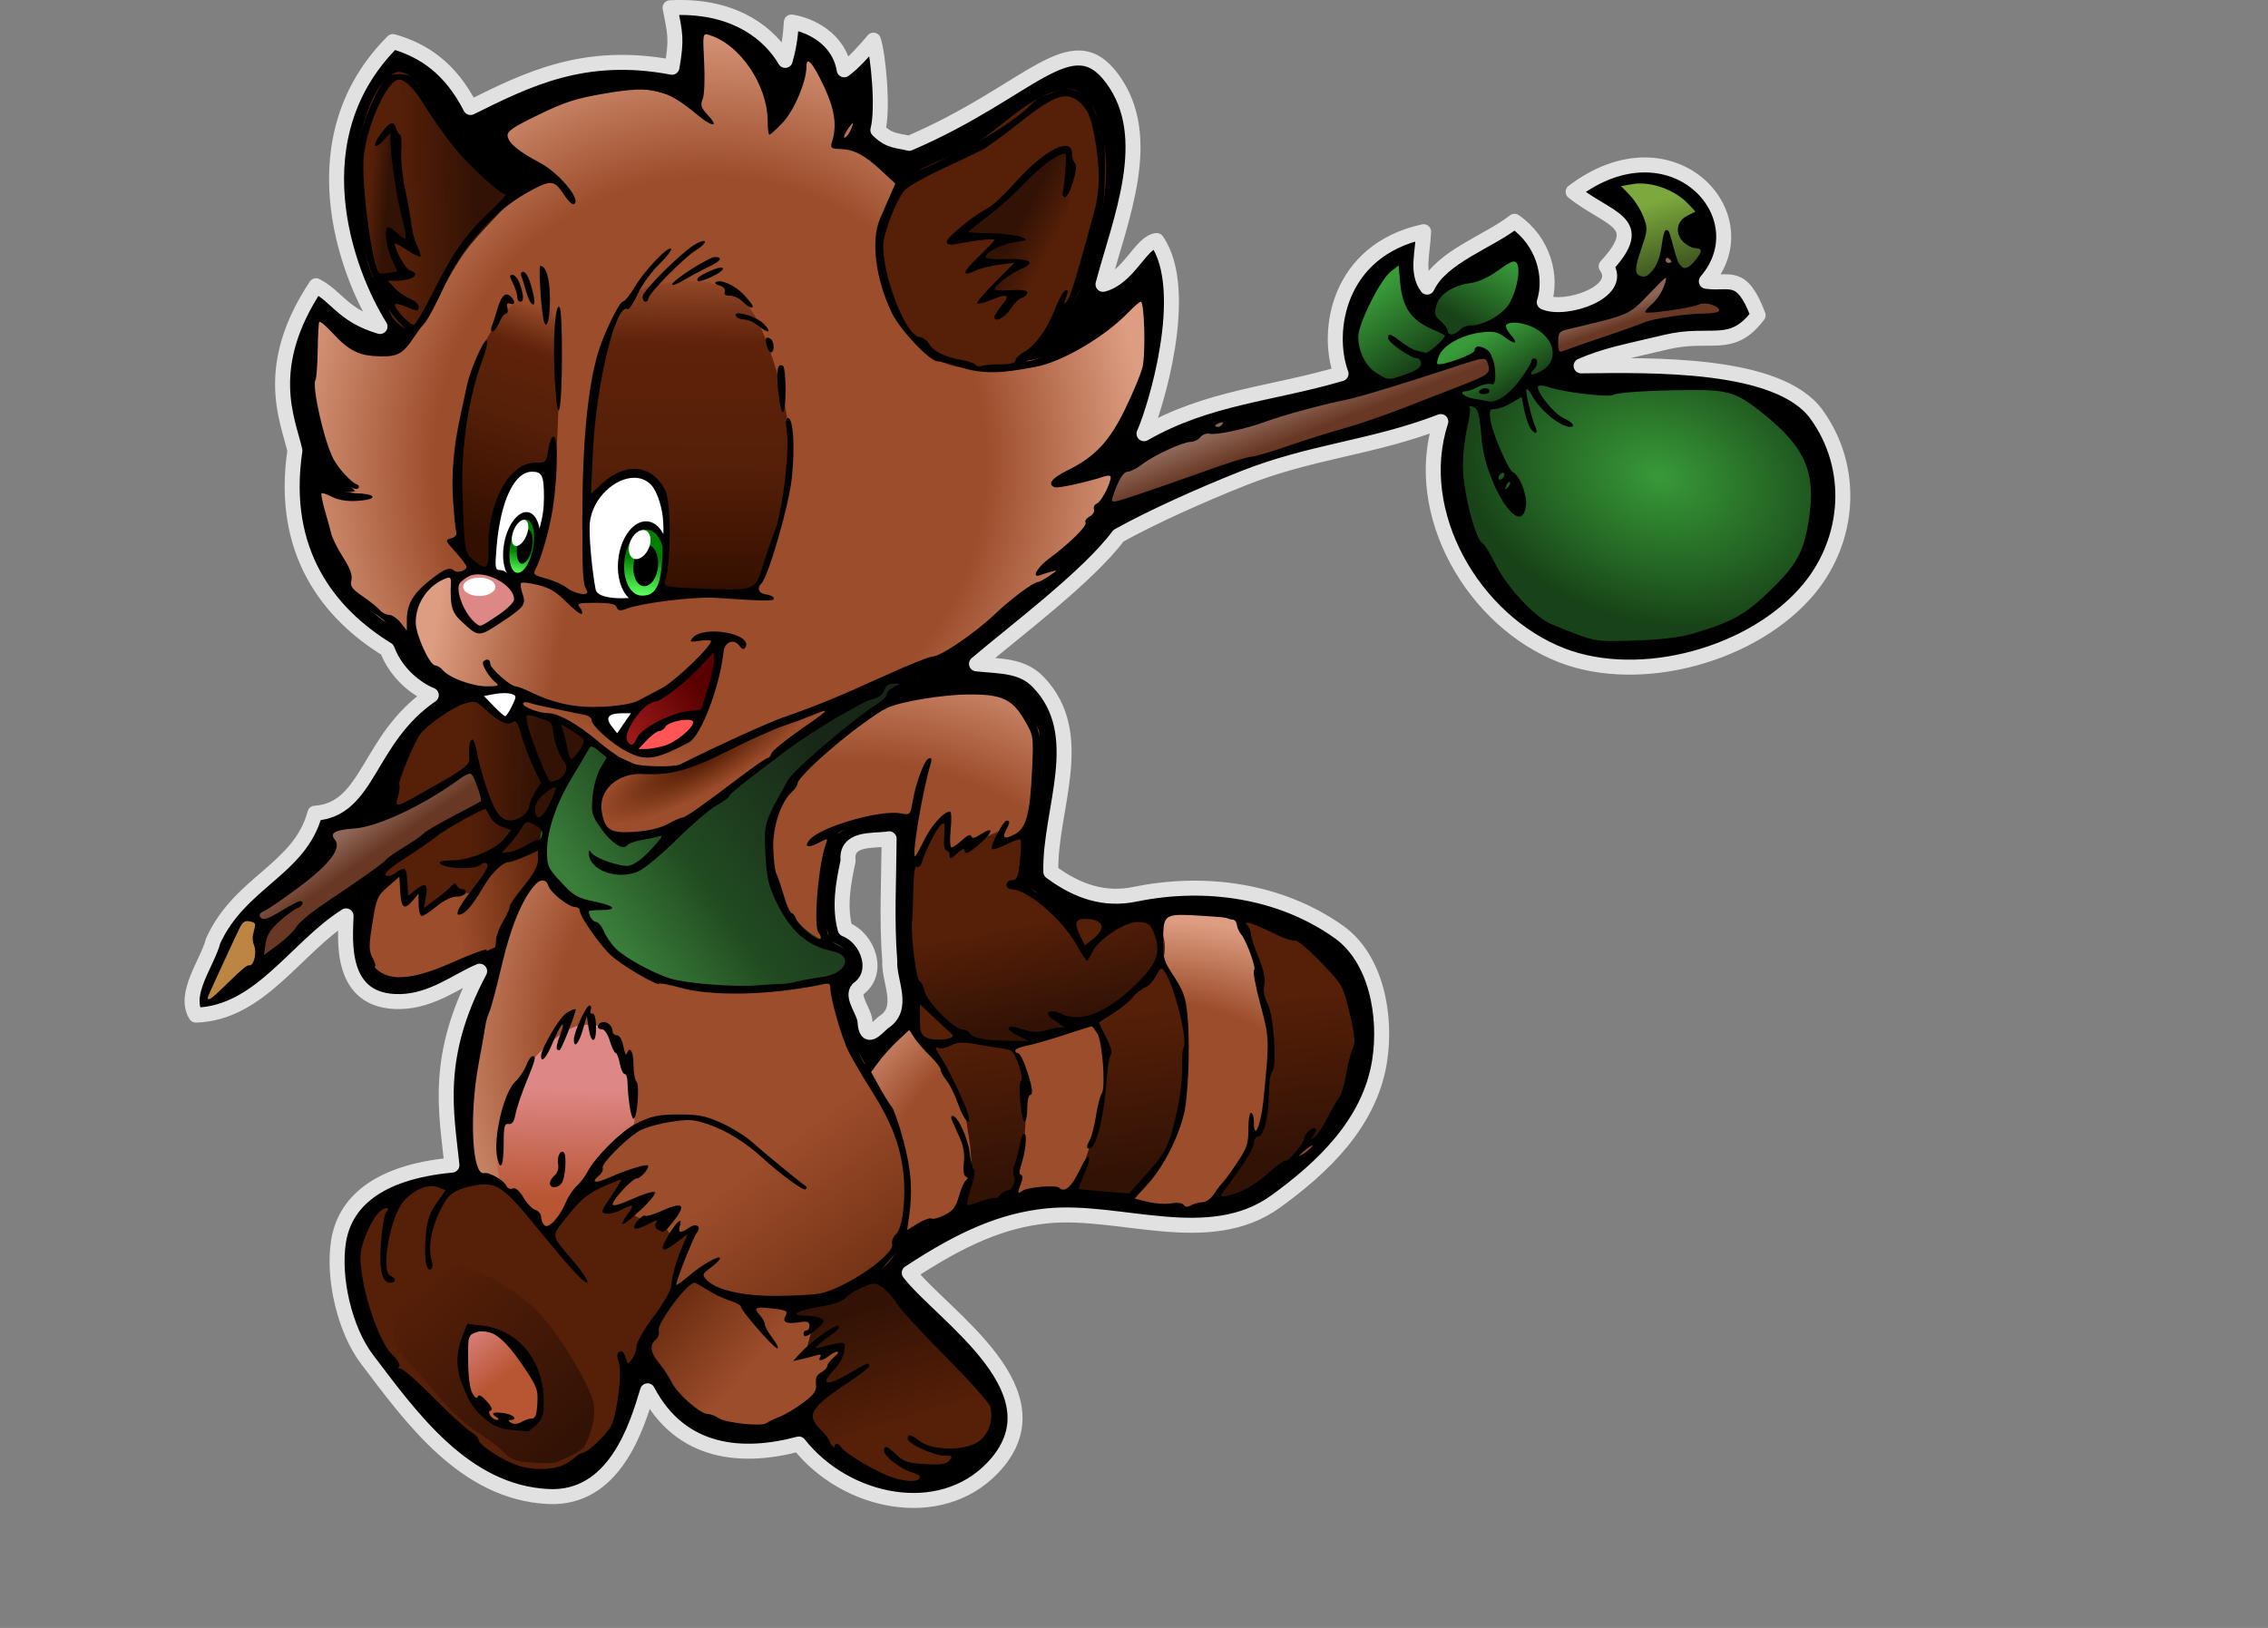 <?xml version="1.0" encoding="UTF-8"?>
<svg version="1.1" viewBox="0 0 559.75 401.89" xmlns="http://www.w3.org/2000/svg" xmlns:xlink="http://www.w3.org/1999/xlink">
<rect x="0" y="0" width="559.75" height="401.89" fill="#808080" stroke="none"/>
<defs>
<linearGradient id="b">
<stop stop-color="#389a38" offset="0"/>
<stop stop-color="#225e22" offset=".695"/>
<stop stop-color="#184218" offset="1"/>
</linearGradient>
<linearGradient id="e">
<stop stop-color="#de8787" offset="0"/>
<stop stop-color="#b85533" offset="1"/>
</linearGradient>
<linearGradient id="a">
<stop stop-color="#551f08" offset="0"/>
<stop stop-color="#321205" offset="1"/>
</linearGradient>
<linearGradient id="d">
<stop stop-color="#683825" offset="0"/>
<stop stop-color="#8d6657" offset="1"/>
</linearGradient>
<linearGradient id="f">
<stop stop-color="#008000" offset="0"/>
<stop stop-color="#5cff5c" offset="1"/>
</linearGradient>
<linearGradient id="c">
<stop stop-color="#4c1700" offset="0"/>
<stop stop-color="#9c4d2b" offset="1"/>
</linearGradient>
<linearGradient id="g">
<stop stop-color="#9c4d2b" offset="0"/>
<stop stop-color="#9c4d2b" offset=".665"/>
<stop stop-color="#dd9d82" offset="1"/>
</linearGradient>
<linearGradient id="am" x1="301.86" x2="302.21" y1="828.69" y2="749.65" gradientTransform="translate(-20,-320)" gradientUnits="userSpaceOnUse">
<stop stop-color="#330f00" offset="0"/>
<stop stop-color="#551f08" offset=".391"/>
<stop stop-color="#5f220a" offset=".776"/>
<stop stop-color="#511d0a" stop-opacity="0" offset="1"/>
</linearGradient>
<linearGradient id="al" x1="248.08" x2="267.68" y1="814.04" y2="759.12" gradientTransform="translate(-20,-320)" gradientUnits="userSpaceOnUse">
<stop stop-color="#330f00" offset="0"/>
<stop stop-color="#551f08" offset=".513"/>
<stop stop-color="#5f220a" offset=".808"/>
<stop stop-color="#511d0a" stop-opacity="0" offset="1"/>
</linearGradient>
<radialGradient id="l" cx="306.15" cy="799.3" r="103.8" gradientTransform="matrix(1.036 -.015 .015 1.074 -43.068 -377.23)" gradientUnits="userSpaceOnUse">
<stop stop-color="#9c4d2b" offset="0"/>
<stop stop-color="#9c4d2b" offset=".632"/>
<stop stop-color="#dd9d82" offset="1"/>
</radialGradient>
<radialGradient id="k" cx="305.85" cy="862.24" r="29.23" gradientTransform="matrix(.909 -.52 .14 .244 -113.94 497.77)" gradientUnits="userSpaceOnUse" xlink:href="#c"/>
<linearGradient id="ak" x1="285.95" x2="303.22" y1="864.07" y2="852.15" gradientTransform="translate(-20,-320)" gradientUnits="userSpaceOnUse">
<stop stop-color="#9c1919" offset="0"/>
<stop stop-color="#5a0000" offset="1"/>
</linearGradient>
<linearGradient id="aj" x1="290.08" x2="289.44" y1="819.81" y2="829.19" gradientTransform="matrix(.955 0 0 .981 -6.879 -304.22)" gradientUnits="userSpaceOnUse" xlink:href="#f"/>
<linearGradient id="ai" x1="260" x2="258.82" y1="818.6" y2="824" gradientTransform="translate(-20,-320)" gradientUnits="userSpaceOnUse" xlink:href="#f"/>
<linearGradient id="ah" x1="219.45" x2="214.9" y1="895.72" y2="889.12" gradientTransform="translate(-20,-320)" gradientUnits="userSpaceOnUse" xlink:href="#d"/>
<linearGradient id="ag" x1="450.52" x2="447.7" y1="790.35" y2="783.03" gradientTransform="translate(-20,-320)" gradientUnits="userSpaceOnUse" xlink:href="#d"/>
<linearGradient id="af" x1="531.06" x2="529.58" y1="762.51" y2="758.28" gradientTransform="translate(-20,-320)" gradientUnits="userSpaceOnUse" xlink:href="#d"/>
<linearGradient id="ae" x1="246.72" x2="263.88" y1="874.22" y2="874.4" gradientTransform="translate(-20,-320)" gradientUnits="userSpaceOnUse" xlink:href="#a"/>
<linearGradient id="ad" x1="287.73" x2="238.53" y1="843.5" y2="835.16" gradientTransform="translate(-20,-320)" gradientUnits="userSpaceOnUse">
<stop stop-color="#9c4d2b" offset="0"/>
<stop stop-color="#9c4d2b" offset=".372"/>
<stop stop-color="#dd9d82" offset="1"/>
</linearGradient>
<radialGradient id="j" cx="340.68" cy="938.39" r="100.01" gradientTransform="matrix(1.114 -.003 .003 1.027 -60.745 -343.88)" gradientUnits="userSpaceOnUse" xlink:href="#g"/>
<radialGradient id="i" cx="402.7" cy="966.67" r="60.155" gradientTransform="matrix(1.364 -.229 .161 .958 -319.73 -185.07)" gradientUnits="userSpaceOnUse" xlink:href="#g"/>
<linearGradient id="ac" x1="402.86" x2="406.79" y1="933.06" y2="972.34" gradientTransform="translate(-20,-320)" gradientUnits="userSpaceOnUse" xlink:href="#a"/>
<linearGradient id="ab" x1="284.54" x2="316.24" y1="992" y2="1020" gradientTransform="translate(-20,-320)" gradientUnits="userSpaceOnUse" xlink:href="#c"/>
<linearGradient id="aa" x1="272.6" x2="243.21" y1="898.52" y2="901.73" gradientTransform="translate(-20,-320)" gradientUnits="userSpaceOnUse" xlink:href="#c"/>
<linearGradient id="z" x1="348.57" x2="340.04" y1="1034.6" y2="1006.2" gradientTransform="translate(-20,-320)" gradientUnits="userSpaceOnUse" xlink:href="#a"/>
<linearGradient id="y" x1="266.95" x2="266.47" y1="951.19" y2="978.34" gradientTransform="translate(-20,-320)" gradientUnits="userSpaceOnUse" xlink:href="#e"/>
<linearGradient id="x" x1="373.61" x2="326.53" y1="1026.6" y2="963.24" gradientTransform="translate(-20,-320)" gradientUnits="userSpaceOnUse" xlink:href="#c"/>
<linearGradient id="w" x1="275.47" x2="333.25" y1="905.29" y2="864.93" gradientTransform="translate(-20,-320)" gradientUnits="userSpaceOnUse">
<stop stop-color="#3a7e3a" offset="0"/>
<stop stop-color="#214b21" offset=".383"/>
<stop stop-color="#182618" offset="1"/>
</linearGradient>
<radialGradient id="h" cx="540.23" cy="796.77" r="43.937" gradientTransform="matrix(1.103 .298 -.216 .799 96.679 -317.67)" gradientUnits="userSpaceOnUse" xlink:href="#b"/>
<linearGradient id="v" x1="470.67" x2="482.51" y1="753.72" y2="771.33" gradientTransform="translate(-20,-320)" gradientUnits="userSpaceOnUse" xlink:href="#b"/>
<linearGradient id="u" x1="503.05" x2="494.45" y1="746.83" y2="762.99" gradientTransform="translate(-20,-320)" gradientUnits="userSpaceOnUse" xlink:href="#b"/>
<linearGradient id="t" x1="499.44" x2="507.17" y1="763.72" y2="776.79" gradientTransform="translate(-20,-320)" gradientUnits="userSpaceOnUse" xlink:href="#b"/>
<linearGradient id="s" x1="537.87" x2="542.9" y1="732.6" y2="748.57" gradientTransform="translate(-20,-320)" gradientUnits="userSpaceOnUse">
<stop stop-color="#7ca93d" offset="0"/>
<stop stop-color="#425a21" offset="1"/>
</linearGradient>
<linearGradient id="r" x1="245.07" x2="255.09" y1="1009.3" y2="1022.4" gradientTransform="translate(-20,-320)" gradientUnits="userSpaceOnUse" xlink:href="#e"/>
<linearGradient id="q" x1="236.08" x2="270.84" y1="999.3" y2="1038.4" gradientTransform="translate(-20,-320)" gradientUnits="userSpaceOnUse" xlink:href="#a"/>
<linearGradient id="p" x1="379.22" x2="383.68" y1="911.66" y2="935.76" gradientTransform="translate(-20,-320)" gradientUnits="userSpaceOnUse" xlink:href="#a"/>
<linearGradient id="o" x1="388.39" x2="379.75" y1="747.32" y2="742.94" gradientTransform="translate(-20,-320)" gradientUnits="userSpaceOnUse" xlink:href="#a"/>
<linearGradient id="n" x1="221.97" x2="226.41" y1="732" y2="732.36" gradientTransform="translate(-20,-320)" gradientUnits="userSpaceOnUse" xlink:href="#a"/>
<linearGradient id="m" x1="230.08" x2="248.45" y1="731.78" y2="731.24" gradientTransform="translate(-20,-320)" gradientUnits="userSpaceOnUse" xlink:href="#a"/>
</defs>
<g transform="translate(-110.84 -362.43)">
<path d="m279.03 364.28c-0.91-5e-3 -1.853 9e-3 -2.812 0.062 1.246 6.398 1.702 7.593 0.469 14.688-21.702-4.105-35.802 3.054-49.719 9.938-4.97-9.682-11.499-14.102-19.156-16.281-23.657 23.591-11.817 56.503-3.188 70.344-9.156-2.725-10.539-7.322-15.781-10.062-13.326 20.111-6.946 33.099-5.219 40.688-3.757 25.248 8.621 40.429 22.781 49.125 2.203 5.931 7.272 9.815 10.875 11.25-15.86 10.895-15.222 28.235-28.719 29.156-3.698 13.884-18.52 16.952-25.125 31.531-1.326 5.258-7.52 13.068-4.25 18.312 15.848-0.487 24.617-16.64 37.062-24.5-0.141 5.606-1.944 21.494 13.406 21.156 7.97-0.176 14.152-5.259 19.562-7.5-11.294 21.231-8.148 34.959-6.844 47.875-18.9 1.766-26.494 9.595-27.969 18.75-1.474 9.155 1.53 21.948 7 29.156 10.882 14.339 24.044 32.908 44.75 33.906 16.418 0.791 21.877-17.356 24.5-26.094 8.246 15.727 23.506 16.845 37.344 13.125 11.509 14.617 34.766 19.582 47.844 5.875 17.757-18.611-12.352-37.493-20.594-48.125 13.254-8.735 23.173-12.95 33.969-14.062 17.934-1.847 40.002 8.349 56.469-3.562 11.559-8.362 23.176-19.304 25.625-34.562 1.792-11.169-0.761-25.399-10.062-32-14.232-10.099-32.761-12.879-50.25-9.281-7.469 1.536-14.154-0.581-20.812-5.531-0.358-15.35 9.335-33.813-3.031-46.781-4.069-4.267-9.262-3.915-15.312-4.562 9.55-8.128 27.563-21.59 35.031-31.625 8.336-4.64 20.113-9.931 30.656-14.125 17.141-6.819 31.748-7.485 48.906-14.062-7.404 22.668 8.112 49.292 29.875 57.719 19.488 7.546 47.562-0.158 61.031-16.469 10.099-12.23 11.35-29.852 1.812-43.031-9.34-12.906-40.675-12.157-58.094-11.969 6.15-2.655 10.723-3.418 20.875-5.844 11.327-2.707 16.155 2.11 22.812-6.656-4.115-10.899-7.052-7.55-12.781-8.375 6.961-8.098 4.851-18.246-2.062-24.062s-18.616-7.284-30.812 1.969c8.921 7.101 18.399 7.283 8.156 18.375 4.536 6.346-10.116 11.224-15.281 8.875 1.978-6.278-0.1-14.953-7.344-19.969-6.345 5.024-18.069 8.754-21.562 16.25-2.688-3.635-1.099-8.247-0.875-13.688-21.244 4.65-24.2 24.707-20.375 35.062-17.285 5.086-32.774 5.754-48.625 14.812 2.629-5.803 11.792-35.186 3.125-47.688-3.929 0.429-6.875 9.171-13.25 10.812 4.241-16.05 13.002-36.264 2.281-50.781-10.103-13.681-20.142 3.105-50.125 15.969-2.8-0.734-4.798-0.387-7.719-3.281 1.397-5.197 0.07-18.711-1.094-22.188-1.521 1.881-5.2 5.953-7.219 7.312-1.301-7.819-8.598-11.126-13.031-11.781-0.237 3.987-0.722 6.596-1.531 9.469-3.829-6.545-11.939-12.99-25.594-13.062zm51.25 205.22c-0.066 10.05-0.637 20.121 0.156 30.156-0.289 5.064 4.01 11.736-1.656 15.219-2.019 1.839-4.119 4.415-4.438-0.094-0.049-2.552-3.539-6.312-1.719-8.219 5.553-3.939 2.521-12.531-3.188-14.75-1.526-5.507-0.481-11.35 0.719-16.875-0.641-5.63 5.76-4.92 9.5-5.344l0.625-0.094z" color="#000000" stroke="#e1e1e1" stroke-linejoin="round" stroke-width="3.7" style="block-progression:tb;text-indent:0;text-transform:none"/>
<path d="m482.95 426.84c-4.025 2.716-8.643 4.605-13.459 5.623-3.283 1.279-5.952 4.884-4.788 8.28 1.401 1.616 2.409 4.016 4.581 4.697 2.42 0.459 3.948-1.906 6.3-1.825 4.22-0.609 7.817-3.564 9.695-7.113 1.366-2.659 1.907-5.955 0.649-8.724-0.649-0.858-1.912-1.279-2.978-0.937z" fill="url(#u)"/>
<path d="m455.31 427.02c-6.057 3.932-8.987 11.508-10.622 18.26-0.44 6.984 7.212 14.98 14.142 10.502 2.676-0.46 4.301-2.862 4.774-5.012 2.497-1.528 6.753-5.621 2.577-7.824-4.633-1.56-8.929-4.906-8.616-10.313-0.804-2.068 1.476-7.011-2.256-5.613z" fill="url(#v)"/>
<path d="m483.39 441.07c-2.398 0.375-3.711 3.549-6.589 2.238-4.352 0.383-9.199 1.861-11.774 5.655-1.417 1.784-1.468 5.354 1.549 5.312 2.991 0.11 5.702-1.396 8.174-2.904 2.647-1.883 4.547 3.145 2.072 4.239-2.38 0.731-6.232 0.891-6.795 3.854 0.69 2.491 3.82 2.945 6 3.374 3.956 0.551 8.258-1.164 10.238-4.742 2.196-2.222 6.16-1.59 7.88-4.471 1.872-2.618 1.444-6.462-0.942-8.622-2.46-2.687-6.178-4.171-9.812-3.934z" fill="url(#t)"/>
<path d="m490.91 455.72c-3.956 2.555-5.737 5.451-9.949 6.328-3.047 2.764-5.47-0.447-7.983 0.445-0.228 3.716-1.95 8.064-2.086 11.871-0.676 9.962 2.045 19.984 8.051 28.042 5.298 10.169 14.83 17.446 26.502 18.743 9.844 1.212 19.124 0.19 28.527-2.936 10.077-3.789 18.472-11.058 22.77-21.032 3.23-9.236 2.737-20.652-4.138-28.32-6.039-6.164-11.718-11.359-20.925-11.174-6.922-0.166-14.198 0.298-21.094 0.949-6.732 0.924-13.11-1.679-19.673-2.914z" fill="url(#h)"/>
<path d="m268.57 695.93s11.161 15.089 15.357 16.518c4.196 1.429 9.554 4.464 13.929 3.036s11.875-4.464 11.875-4.464l17.321-12.857-11.607-15.893s-15.536 2.768-19.196 1.607c-3.661-1.161-13.482-6.25-13.482-6.25l-6.071 5z" fill="url(#ab)"/>
<path d="m306.85 684.76-0.631 2.841 5.493 0.947-2.083 8.144 8.776-1.326-1.2 3.409-3.788 5.303-3.599 7.387s8.397 12.816 17.804 15.657c9.407 2.841 8.523 1.768 11.112 0.568 2.588-1.2 10.165-6.566 12.122-7.324s6.566-5.366 5.493-9.028-3.978-6.25-3.978-6.25l-25.506-27.59z" fill="url(#z)"/>
<path d="m400.62 588.04c-6.588 0.818-4.29 8.704-4.771 13.057-2.848 5.066-8.389 8.164-12.974 11.648-5.932 3.628-13.05 4.423-19.424 6.894-6.494 1.202-13.062-3.037-19.425-0.171-5.235 2.733-7.221-7.325-12.018-1.601-4.584 4.259-9.918 10.511-3.605 15.962 3.19 4.873 4.891 10.618 5.835 16.311 0.885 5.708-0.018 11.485-1.242 17.051 3.968-1.143 8.853-4.021 13.396-5.452 4.976-2.156 10.324-2.917 15.452-4.675 7.045-1.325 14.247-0.998 21.289 0.19 5.84 0.018 10.818 3.028 16.659 3.028 5.838 1.431 10.662-2.692 16.365-2.812 5.448-1.763 9.347-6.37 14.179-9.285 4.792-1.216 6.581-6.386 9.438-9.921 3.645-6.45 6.22-13.808 6.038-21.221-0.986-10.937-8.847-21.134-19.714-24.395-3.932-1.245-7.589-3.017-11.668-3.274-4.449-1.952-9.138-0.898-13.813-1.334z" fill="url(#i)"/>
<path d="m417.39 589.02c1.657 3.977 2.979 9.198 4.348 13.302-0.3 4.277 1.27 8.176 2.142 12.302 0.733 4.984 1.455 10.26 0.024 15.086-0.634 4.381 0.293 8.709-3.512 13.228-2.588 6.427-6.518 11.531-9.848 15.735 9.043 0.215 13.894-7.213 18.857-10.07 5.613-4.744 6.719-3.183 10.28-10.485 2.458-3.635 4.198-6.729 4.844-11.063 0.252-2.649 2.2-7.595 1.324-10.28-1.177-5.33-1.658-11.43-6.013-15.285-3.416-3.402-8.55-8.562-13.614-9.319-2.922-1.088-5.787-2.465-8.832-3.151zm-22.864 9.763c-5.469 3.698-10.938 7.396-16.406 11.094 6.057 7.407 6.987 17.863 4.152 26.779-1.773 6.963-3.935 13.848-6.808 20.44 4.802 0.427 9.604 0.854 14.406 1.281 10.428-8.636 13.99-22.95 13.607-36.009-0.366-7.394-0.553-15.63-5.384-21.675-0.939-0.978-2.166-1.857-3.566-1.91zm-46.844 19.812c-2.382 0.459-4.743 2.102-7.152 0.994-4.817-1.966 0.629 2.764 1.523 4.729 3.552 5.052 7.002 10.504 7.56 16.809 1.114 5.918 1.658 12.186-0.824 17.857-1.97 3.159-0.075 2.585 2.219 1.7 3.485-1.061 6.97-2.121 10.455-3.182 1.991-11.22 4.388-23.234 0.349-34.278-0.354-2.463-3.073-1.973-4.872-2.603-3.086-0.675-6.172-1.351-9.258-2.026z" fill="url(#ac)"/>
<path d="m235.27 595.31-20.446 8.929s-10.625 2.054-12.946-2.589c-2.321-4.643 7.946-50.804 7.946-50.804s4.018-10.446 10.268-13.214 10.982-2.411 10.982-2.411l1.786 39.911 12.143-3.75-1.161 6.786z" fill="url(#aa)"/>
<path d="m204.13 581.22 5.872-3.283 1.073 6.882 4.293-2.967-0.568 5.619 7.892-4.925 4.861 0.505 6.503-8.46 11.175-4.041s0.947-8.586 4.735-14.521c3.788-5.935 6.503-10.48 6.503-10.48s-4.293-4.483-8.144-5.619c-3.851-1.136-9.155-2.399-9.155-2.399s-6.377-4.798-12.627-2.588c-6.25 2.21-14.205 7.513-16.289 14.584s-6.124 31.694-6.124 31.694z" fill="url(#ae)"/>
<path d="m348.71 533.29c-12.1 0.448-21.041 0.761-28.742 8.431-9.209 7.058-19.316 15.885-20.125 28.281 0.148 9.481 3.07 20.701 11.844 25.688 3.161 1.722 4.784-2.281 2.688-4.469-0.685-7.397 1.295-14.814 2.156-22 5.341-5.034 13.202-3.946 19.031-5.25-1.153 10.434-0.204 20.619-0.625 30.5-0.158 10.176 4.547 21.151 14.469 24.188 12.104 3.705 16.71 1.213 26.969-2.344s17.318-9.419 21.312-16.594c2.14-4.987-1.286-13.4-7.656-11.25-4.397 1.021-7.383 5.24-11.219 8.375-3.684-6.574-9.522-13.14-15.844-16.344 2.438-3.713 1.036-9.068 1.625-12.75 3.735-7.501 2.719-16.627 2.688-24.719-2.198-6.311-6.471-10.192-18.57-9.744zm-104.05 44.681c-0.169 5e-3 -0.333 0.013-0.5 0.031-6.416 3.303-7.929 11.736-10.156 18-2.217 9.065-5.868 24.652-7.688 33.938-1.689 8.618 1.154 20.81 2.562 23.312 19.826 19.38 24.888 26.139 38.844 46.469 2.536-4.056 3.412-9.122 7-12.719 2.127-2.58 2.485-6.032 5.531-6.781 2.021-2.749 3.106-1.3 4.875 0.469 9.003 4.842 20.025 3.764 29.844 2.531 6.643-2.706 14.26-6.296 17.781-12.812 1.195-3.72 3.583-7.423 2.969-11.75 1.756-14.707-8.003-26.73-14.344-38.938-2.457-4.901-2.549-10.705-4.656-15.594-5.573-1.615-11.79 1.902-17.688 1.344-9.628 0.52-19.614 0.298-28.469-3.531-7.227-3.274-12.263-9.812-15.75-16.625-3.764-1.132-6.363-4.134-8.688-7.031-0.45-0.263-0.962-0.326-1.469-0.312z" fill="url(#j)"/>
<path d="m314.95 611.93c0.887-0.135 3.075-2.301 2.812-0.644 0.159 6.791 4.183 12.618 7.545 18.233 5.43 9.116 10.382 19.529 8.84 30.433 0.115 4.285-2.331 8.214-3.978 11.947-6.31 7.12-15.614 12.095-25.311 11.451-6.837 0.016-16.75-0.915-22.585-5.2-4.069 2.471-5.134 4.839-6.782 1.108-0.559-2.756 4.741-9.166 3.356-11.474-2.777 1.801-7.75-1.516-4.227-4.24 0.835-2.439-6.863 0.799-3.256-2.249 6.051-7.132 11.81-14.568 18.641-20.978 7.777-9.918 16.176-19.337 24.944-28.387z" fill="url(#x)"/>
<path d="m246.55 666.77c0.379-0.442 8.839-11.49 8.839-11.49l11.301-2.841-6.187 8.523 9.344-2.336-2.841 3.662 2.588 1.326 7.576-1.894-2.336 3.22 1.641 2.588 5.935-1.641-4.798 10.985-0.568 5.177-11.049 18.562s-0.316 16.036-12.374 22.665c-12.059 6.629-20.014 1.452-30.431-7.892-10.417-9.344-18.12-19.445-18.12-19.445s-8.902-17.173-5.808-26.327c3.094-9.155 7.134-9.975 7.134-9.975l7.387-4.546h9.155l9.028-1.894z" fill="#551f08"/>
<path d="m247.5 723.61s6.607-2.321 7.679-4.286 2.857-6.607 2.143-10.536c-0.714-3.929-9.643-19.822-16.429-25-6.786-5.179-13.929-10-20.536-8.036-6.607 1.964-13.214 3.036-12.679 8.75 0.536 5.714-1.25 8.75 4.107 14.286 5.357 5.536 10.179 13.036 17.321 17.5 7.143 4.464 6.25 6.428 10.714 6.964 4.464 0.536 7.679 0.357 7.679 0.357z" fill="url(#q)"/>
<path d="m226.92 691.01c4.609-1.515 10.165 1.073 13.89 7.26s4.546 11.869 2.525 14.584c-2.02 2.715-6.755 2.273-9.533 1.136-2.778-1.136-6.187-3.788-7.702-8.46-1.515-4.672-1.831-9.155-0.884-11.175s1.705-3.346 1.705-3.346z" fill="url(#r)" stroke="#000" stroke-width="1px"/>
<path d="m476.03 449.91c-16.931 4.923-31.303 10.569-50.505 14.439-3.34 0.575-7.731 3.891-10.408 2.779-2.368-3.665-5.156 0.453-6.87 1.958-7.101 2.865-15.519 4.902-21.643 9.572-3.113 2.523-4.37 10.303 2.073 8.375 3.385-0.892 6.179-2.761 9.617-3.488 26.731-9.62 56.302-17.981 80.299-27.421 2.72-2.028 1.174-7.001-2.562-6.214z" fill="url(#ag)"/>
<path d="m283.96 369.78c-2.862 3.161 0.335 9.658-0.489 13.941-0.404 2.256-0.913 2.978-1.717 5.21-7.857-5.625-19.514-6.276-32.004-1.902-5.328 1.866-13.345 4.998-16.79 9.674 5.281 3.447 10.579 6.203 12.92 9.63-14.297 5.527-24.186 18.614-30.482 31.946-3.081 4.654-6.38 12.684-13.375 10.156-5.822-0.89-8.631-5.07-13.192-8.259-3.717 16.951-1.214 33.382 9.661 43.5-2.398 0.841-7.163-0.677-9.759-1.397 0.059 1.974-0.456 3.826 0.531 7.174 1.885 6.391 4.347 10.203 6.103 16.42 3.394 4.1 6.608 7.085 10.156 9.844 2.804 0.977 4.479 4.258 6.875 6.094 0.07-2.38 1.265 2.789 2.312 3.531 5.007 7.108 12.55 7.346 20.696 7.415 2.501 0.021 6.101 1.405 2.96 2.804 0.828 2.472 6.446 3.609 9.414 4.652 9.323 3.447 15.037 14.843 26.117 13.067 9.124-0.385 16.698-7.127 25.234-9.796 15.613-6.585 31.714-12.474 46.954-19.798 8.089-5.372 17.989-14.793 25.866-20.402-0.908-1.984 1.276-4.189 3.701-7.259 3.758-4.758 8.478-9.271 10.402-15.089-0.407-5.011-5.045-0.847-11.081-0.227 0.841-1.419 1.617-2.608 3.362-4.081 8.226-5.818 13.737-14.884 15.286-24.446 0.827-5.107 0.781-11.276-0.933-16.223-3.038 1.938-6.28 4.92-9.564 7.357-11.296 8.38-26.429 11.309-39.729 7.045-7.53-3.768-12.843-12.299-14.403-20.612-1.062-7.323-0.105-14.448 3.781-20.812 0.46-3.248-4.359-5.701-6.688-7.969-1.254-0.949-4.327-2.046-5.609-2.907 0.176-1.45 1.272-5.757 0.881-6.807-1.195 0.825-2.628 4.013-3.803 6.215 1.577-7.433-2.555-15.208-7.131-20.967-1.753 2.059-1.591 6.851-3.83 9.598-0.873 2.167-2.897 5.984-4.282 6.471-0.81-9.099-7.163-19.12-15.726-22.695-0.84-0.171-1.817-0.604-2.625-0.094zm-37.938 108.38c-0.3 8.869-2.884 17.453-5.062 25.875-1.497 1.623-6.346 0.433-3.188 5.844-0.655 3.588-5.933 5.498-8.875 7.031-4.781-1.511-6.117-7.34-5.594-11.719 2.078 0.588 3.298-2.088 3.719-2.594 2.462 2.644 5.929 0.264 5.5-3.062 0.817-7.208 1.04-17.186 8.594-20.688 1.72-0.292 3.629-0.42 4.938-1.719l-0.03 1-9.6e-4 0.032zm20.469 2.031c6.287-0.437 8.009 7.319 7.312 12.219 0.66 5.062-1.3 10.388-0.375 15.25 0.581 1.556 4.84 1.269 1.031 1.5-3.747-0.235-7.885 2.327-11.344 1.719-2.225-1.872-6.71 0.144-6.469-3.531-0.86-7.374-0.513-15.141-0.469-22.656 3.856 0.692 5.345-4.397 9.375-4.344 0.322-0.025 0.624-0.122 0.938-0.156zm-42.875 16.5c0.114 1.152-0.531-1.244 0 0zm28.938 13.719c1.534 1.527-2.782-1.47 0 0z" fill="url(#l)"/>
<path d="m221.31 504.39c-7.948 1.787-12.125 11.401-8.079 17.941 1.086 2.761 3.183 5.096 5.934 6.536 3.14 2.091 6.76 3.718 10.689 3.793 3.221 0.392 6.452-1.214 9.277 0.821 8.324 3.313 17.715 5.288 26.69 3.292 2.564-2.014 1.915-5.447 1.786-8.204-0.49-2.803-0.142-5.643-0.283-8.427-0.197-2.765 0.902-5.559 0.075-8.29-1.302-1.778-4.004 0.584-5.439-1.301-3.076-0.966-6.427-0.587-9.486 0.236-3.89-3.689-9.512-5.6-15.024-5.469-1.137 2.484 2.455 6.23-1.107 7.729-2.368 1.092-4.111 3.435-6.796 3.799-2.534-0.136-4.511-2.42-5.162-4.542-0.576-2.433 0.632-5.399-1.445-7.38-0.433-0.38-1.034-0.602-1.631-0.533z" fill="url(#ad)"/>
<path d="m313.42 537.06c-13.226 3.394-23.701 10.377-36.982 15.295-6.232-0.131-16.238-0.8-18.562 6.393-1.801 4.899 2.896 11.772 7.438 11.031 14.855 0.097 23.609-12.12 35.138-19.595 3.362-5.036 12.652-6.714 15.33-11.842 0.669-2.742-0.498-1.437-2.362-1.281z" fill="url(#k)"/>
<path d="m257.03 510.13s-3.914-18.814-0.631-38.386c3.283-19.572 4.167-36.239 15.405-38.765 11.238-2.525 20.961-1.641 26.138 8.965 5.177 10.607 9.596 29.294 7.45 39.143-2.147 9.849-8.081 27.653-8.081 27.653s-19.824-0.126-22.602 0.379-7.829 2.652-10.48 2.147c-2.652-0.505-7.197-1.136-7.197-1.136z" fill="url(#am)"/>
<path d="m208.78 380.19c-5.231 2.52-6.891 8.556-8.487 13.654-2.601 8.268-1.656 17.136-0.346 25.551 0.735 3.79 1.354 7.697 2.765 11.283 2.351 2.085 5.284 4.224 4.024 7.699 0.473 2.864 3.01 4.816 5.526 5.896 3.301-0.343 4.566-3.944 5.949-6.454 1.978-4.487 4.367-8.823 7.14-12.87 3.945-5.424 9.033-9.864 13.272-15.041-9.796-4.966-15.749-14.599-21.992-23.206-2.063-2.422-3.592-6.16-7.169-6.517l-0.336-0.01-0.347 0.014z" fill="url(#m)"/>
<path d="m223.57 496.83 5.329 6.071 12.312 2.321s6.064-10.893 6.983-30.714c0.919-19.821 1.47-35.357-3.308-38.75-4.778-3.393-15.987 7.5-18.928 25.357-2.94 17.857-2.389 35.714-2.389 35.714z" fill="url(#al)"/>
<path d="m373.31 384.41c-10.475 2.248-16.849 12.068-26.649 16.079-6.086 2.491-13.309 4.895-16.351 11.303-2.496 5.257-3.76 11.203-2.751 17.051 1.212 7.025 4.285 14.055 9.752 18.716 3.163 2.696 6.699 5.25 11.107 5.634 4.908 0.427 10.713 2.57 14.872-0.945 3.761-3.178 5.34-8.254 9.114-11.619 2.021-1.802 3.787-3.982 4.531-5.908 2.669-6.908 4.718-14.094 6.061-21.389 1.437-7.804 1.183-16.149-1.942-23.508-1.291-3.041-4.277-6.159-7.745-5.414z" fill="#551f08"/>
<path d="m353.92 435.68c1.833-2.279 5.457-6.051 7.869-7.677 0.175-0.322 0.208-0.583 0.16-1.531-2.571 0.169-6.914 0.912-9.458 0.457 0.405-2.208 4.425-3.671 6.126-4.495 1.35-0.733 2.481 0.377 2.82-0.908-1.659-1.253-2.662-0.581-4.674-0.932-2.65-0.18-5.911 0.162-8.555-0.103 4.278-3.736 10.466-7.862 14.361-12.029 3.065-3.02 6.128-6.128 9.839-8.364 2.655 0.228 1.829 4.028 1.666 5.903-0.212 2-0.999 4.121 0.802 5.394-0.745 3.353-1.503 6.786-2.987 9.933-1.949 4.495-5.085 9.502-8.194 13.243-6.62-0.467-11.827 3.574-9.776 1.111z" fill="url(#o)"/>
<path d="m231.65 503.18 5.619 2.399 4.23-0.568s4.041-9.66 4.609-15.026c0.568-5.366 0.253-11.238-1.452-11.869-1.705-0.631-8.839-0.505-10.922 9.723-2.083 10.228-2.083 15.342-2.083 15.342z" fill="#fff"/>
<path d="m257.54 509.62 6.755 1.515 7.955-1.326s3.409-7.197 3.157-15.784c-0.253-8.586-1.452-13.511-6.503-14.521-5.051-1.01-10.417 3.283-12.122 7.324s0.758 22.792 0.758 22.792z" fill="#fff"/>
<path d="m228.12 503c-4.699 0.11-6.64 5.542-4.338 9.262 1.303 3.15 4.548 7.824 8.236 4.836 3.035-2.029 9.554-5.277 5.921-9.643-2.274-3.037-6.097-4.644-9.819-4.455z" fill="#de8787"/>
<path d="m234.38 654.95c-0.179-1.071-1.696-6.875-0.089-12.143 1.607-5.268 4.732-15.089 7.768-18.482 3.036-3.393 8.214-8.214 11.964-8.75 3.75-0.536 6.607-0.357 9.732 5.536 3.125 5.893 3.482 12.054 3.75 15.179s-0.804 5.446-0.804 5.446-3.214 1.875-7.411 7.232c-4.196 5.357-12.857 17.679-12.857 17.679z" fill="url(#y)"/>
<path d="m343.84 564.25-8.875 12.719c2e-3 5.931 0.213 11.766-0.031 17.5-0.158 10.176 4.547 21.151 14.469 24.188 12.104 3.705 16.71 1.213 26.969-2.344s17.318-9.419 21.312-16.594c2.14-4.987-1.286-13.4-7.656-11.25-4.397 1.021-7.383 5.24-11.219 8.375-3.684-6.574-9.522-13.14-15.844-16.344 2.305-3.511 1.194-8.48 1.562-12.125l-7.656 2.469 1.156-3.469-12.594 5.438-1.594-8.562zm-8.875 12.719 8.594-12.375-8.594 12.094c-7e-5 0.093-4e-5 0.188 0 0.281z" fill="url(#p)"/>
<path d="m284.69 523.94c-4.606 4.902-9.003 9.389-15.142 12.015-2.264 2.785-6.439 6.777-4.916 10.039 2.64 2.067 4.063 0.17 5.756-2.001 5.721-4.817 8.707-4.655 13.461-4.859 2.347-6.381 5.005-12.687 4.711-19.566-1.164 1.184-2.707 3.189-3.871 4.373z" fill="url(#ak)"/>
<path d="m280.03 538.51c-2.69 0.203-4.994 1.798-7.044 3.424-1.215 0.976-2.472 1.9-3.798 2.72-0.816 0.565-1.704 1.147-2.156 2.064-0.191 0.845 0.889 1.12 1.53 1.18 1.955 0.289 3.938 0.122 5.903 0.057 2.696-0.295 4.947-2.013 6.878-3.794 0.741-0.709 1.586-1.342 2.168-2.195 0.564-0.906 0.452-2.222-0.438-2.884-0.831-0.695-2.018-0.83-3.043-0.572z" fill="#f55"/>
<path d="m228.94 533.61 6.945 6.503 3.914-6.377-4.988-1.073z" fill="#fff"/>
<path d="m330.88 529.38c-3.976 2.677-7.388 5.141-12.194 7.344-14.715 9.8-26.459 19.902-41.325 30.233-7.855 1.671-12.114 4.106-16.214 0.645-4.33-3.656-2.276-12.888 0.36-17.507-1.065-2.211-2.325-2.435-5.81-3.898-2.618 4.651-6.759 9.694-9.027 14.64-2.648 6.203-4.509 14.587 0.638 20.051 3.677 3.177 7.27 5.557 9.022 10.17 2.928 3.26 5.011 7.286 8.881 9.596 10.657 7.202 24.215 7.554 36.6 6.453 5.844-0.899 12.189-0.642 17.407-3.778 4.994-3.824-1.105-8.905-5.52-8.894-8.682-4.02-12.383-14.359-12.15-23.413-0.193-10.339 7.732-18.219 15.127-24.348 4.847-4.757 11.356-7.566 15.643-12.919 2.575 0.197 8.228-5.001 2.711-4.655-1.378 0.162-2.764 0.198-4.149 0.28z" fill="url(#w)"/>
<path d="m258.99 538.6 4.483 6.313 4.546-7.324z" fill="#fff"/>
<path d="m226.42 551.86c-9.381 4.927-18.673 14.307-28.423 13.513-2.336-0.286-5.366 0.702-6.652 2.75-0.13 2.059 2.104 0.827 2.11 2.972-3.983 5.456-13.104 11.587-18.388 15.546-3.381 1.311-1.256 4.23 0.657 5.209-0.903 2.293-1.241 4.078-0.226 6.77 2.613 1.599 3.614-1.681 5.606-2.882 5.28-4.645 10.555-9.467 16.549-13.302 11.282-7.219 21.319-15.917 33.585-21.499-0.832-3.127-1.995-5.455-3.195-8.792-0.524-0.303-1.02-0.276-1.623-0.285z" fill="url(#ah)"/>
<path d="m522.17 425.93c-3.368 6.188-5.428 10.303-11.515 13.566-4.206 1.263-16.822 1.743-16.177 7.687 0.45 5.757 6.83 1.067 10.335 0.376 9.846-4.078 19.956-6.428 30.532-6.967 4.239-2.423-0.691-3.08-4.119-4.049-3.186 0.461-6.785 2.04-11.33 1.656 1.737-1.805 5.918-12.279 2.275-12.268z" fill="url(#af)"/>
<path d="m373.58 590.25s2.336-1.768 4.925-1.641 4.988 0.947 5.619 1.957c0.631 1.01-4.609 6.377-4.609 6.377l-1.768 0.189z" fill="#551f08"/>
<path d="m337.85 609.06 10.165 9.47s-1.2 1.136-4.546 1.2c-3.346 0.063-5.682-0.126-6.629-1.768-0.947-1.641 1.01-8.902 1.01-8.902z" fill="#551f08"/>
<path d="m204.76 430.55c-1.974-4.103-2.227-8.757-3.021-13.182-0.427-3.822-1.17-7.694-0.825-11.539 0.925-2.957 0.78-7.233 3.724-8.868 1.183-0.456 3.522-4.397 3.083-1.055 0.245 7.352 1.805 13.397 3.431 20.571 0.676 1.35 0.488 3.837-0.132 5.923-1.019-1.775-5.21-4.181-4.522-1.395 0.195 2.754 1.148 5.323 2.364 7.777 1.522 2.384-2.814 1.863-4.104 1.769z" fill="url(#n)"/>
<path d="m282.53 369.19c-2.425 0.102-2.416 0.69-1 3.406 0.73 1.399 1.122 4.288 1.125 8.562 5e-3 6.84-0.427 7.508-3.312 5.219-1.423-1.129-1.425-1.173 0.531-0.719 2.197 0.51 2.864-0.653 0.75-1.312-4.865-1.517-13.191-2.479-18.656-2.156-7.322 0.432-9.374 0.985-6.188 1.688 2.007 0.442 1.796 0.571-2.219 1.406-5.992 1.246-15.816 4.383-17.844 5.688-0.911 0.586-1.656 1.498-1.656 2.031s-0.832 1.351-1.844 1.812c-2.403 1.095-2.331 2.068 0.188 2.594 1.523 0.318 10.587 6.226 12.594 8.219 0.14 0.139-1.152 0.981-2.844 1.844-2.881 1.47-3.17 1.492-4.875 0.375-2.585-1.694-10.061-8.558-10.938-10.031-0.405-0.681-2.522-3.3-4.688-5.844-2.166-2.543-4.289-5.401-4.719-6.344-0.43-0.943-1.222-1.719-1.75-1.719-0.528 0-1.278-0.642-1.688-1.406-1.141-2.131-5.943-2.446-7.562-0.5-2.503 3.007-5.884 11.186-6.781 16.344-2.468 14.191 2.41 35.449 9.969 43.406l2.156 2.25-2.406 2.156c-2.105 1.895-2.82 2.122-5.531 1.75-1.706-0.234-3.764-0.996-4.562-1.719-0.799-0.723-1.81-1.116-2.25-0.844s-0.745 0.24-0.688-0.094c0.263-1.511-0.241-2.459-2.906-5.375-2.89-3.162-3.508-3.15-4.219 0.156-2.596 12.083-3.077 19.096-1.719 25.719 0.442 2.157 0.944 4.588 1.094 5.406 0.768 4.208 9.586 13.5 11.188 11.781 0.295-0.317 0.121-0.75-0.406-0.938-1.347-0.48-4.475-3.879-5.719-6.219-2.317-4.361-5.41-18.051-4.438-19.625 0.232-0.376 0.474-3.631 0.531-7.219 0.057-3.588 0.214-6.748 0.375-7.031s1.686 0.98 3.375 2.812c4.007 4.347 6.481 5.569 11.656 5.688 4.344 0.1 5.7-0.67 8.438-4.844 0.405-0.617 1.565-2.232 2.594-3.594 1.029-1.362 2.989-4.963 4.375-8 5.187-11.364 13.112-20.092 22.625-24.938 4.262-2.171 5.053-2.009 7.312 1.406 1.283 1.939 2.218 2.72 2.688 2.25 1.325-1.325-3.986-7.594-8.469-10-5.459-2.93-7.808-4.839-8.094-6.625-0.194-1.214 1.147-2.144 7.594-5.281 6.573-3.199 9.229-4.051 16.656-5.312 11.423-1.94 14.804-1.158 22.5 5.25 3.86 3.213 5.586 3.22 2.562 0-1.585-1.688-1.768-2.335-1.156-3.875 0.408-1.028 0.552-5.008 0.344-9.031-0.368-7.115-0.35-7.224 1.219-6.75 7.662 2.316 14.469 12.404 14.469 21.438 0 1.743 0.203 3.188 0.438 3.188 0.234 0 1.671-1.327 3.219-2.938 2.829-2.944 5.906-10.175 5.906-13.875 0-2.816 1.629-0.905 4.469 5.219 2.489 5.368 3.065 9.319 1.906 13.125-0.545 1.789-0.43 1.907 2.031 2 3.387 0.127 5.944 1.474 10.125 5.375l3.406 3.156-1.312 3c-0.718 1.637-1.847 4.218-2.5 5.75-2.273 5.328-1.037 14.95 2.969 23.219 2.018 4.165 9.322 11.89 11.25 11.906 0.637 5e-3 3.306 0.698 5.938 1.531 5.042 1.596 9.518 1.545 18.406-0.188 6.575-1.282 16.994-7.426 22.781-13.438 1.395-1.45 2.762-2.625 3.031-2.625 0.933 0 1.26 13.068 0.406 16.312-0.463 1.759-2.405 6.405-4.312 10.312-3.87 7.929-7.471 11.746-14.25 15.062-3.807 1.863-4.995 3.427-3.062 4.125 0.835 0.302 8.053-1.273 12.156-2.656 0.943-0.318 1.656-0.271 1.656 0.125 0 1.605-2.338 6.133-3.375 6.531-0.618 0.237-0.961 0.889-0.75 1.438 0.211 0.549-0.256 1.35-1.062 1.781s-1.279 1.099-1.031 1.5c0.49 0.792-4.086 5.301-9.062 8.938-2.868 2.095-4.359 4.879-2.188 4.062 0.506-0.19 1.738-0.586 2.75-0.875 1.703-0.486 1.669-0.41-0.375 1-1.215 0.838-2.469 1.528-2.781 1.531-1.161 0.01-6.567 4.03-10.656 7.906-5.054 4.791-13.439 10.5-15.406 10.5-0.777 0-6.182 2.178-12.031 4.844-10.967 4.998-16.733 7.367-25 10.25-3.806 1.327-17.053 7.376-25.25 11.531-1.473 0.747-9.868 0.606-11.562-0.188-0.607-0.284-1.925-0.86-2.938-1.312-1.012-0.452-3.708-2.417-6-4.344-4.861-4.086-9.648-6.781-12-6.781-2.32 0-6.312-1.485-6.312-2.344 0-0.393 0.703-0.492 1.562-0.219 0.86 0.273 1.95 0.569 2.406 0.656 0.456 0.087 2.821 0.582 5.25 1.094 2.429 0.512 5.152 1.075 6.062 1.25s1.656 0.791 1.656 1.344c0 1.361 5.157 5.901 8.781 7.75 4.611 2.352 7.009 1.998 15.25-2.344 2.921-1.539 7.603-13.822 8.5-22.281 0.272-2.569 2.558-3.429 3.969-1.5 0.603 0.825 1.069 0.952 1.406 0.406 2.104-3.404-10.32-5.669-13.031-2.375-0.817 0.993-0.61 1.077 1.812 0.688 1.518-0.244 2.75-0.193 2.75 0.094 0 1.383-8.876 9.871-12.125 11.594-2.025 1.073-4.692 2.488-5.906 3.125-1.321 0.692-4.777 1.285-8.594 1.469-6.723 0.324-12.02-0.77-17.906-3.625-1.62-0.786-3.274-1.407-3.688-1.406-1.255 3e-3 -6.25-4.438-6.25-5.562 0-1.105-0.884-1.397-1.719-0.562-0.571 0.571 1.367 3.84 3.062 5.188 0.97 0.771 0.596 0.938-2.219 0.938-3.53 0-9.307-2.142-10.875-4.031-0.508-0.612-1.339-1.125-1.812-1.125-1.381 0-4.844-7.596-4.844-10.625 0-4.793 3.099-9.259 7.531-10.906 0.946-0.352 1.206-0.101 1.156 1.125-0.232 5.724 0.207 7.286 2.562 9.469 4.399 4.077 4.204 4.072 10.625-0.219 4.901-3.275 5.39-4.011 4.5-6.562-0.429-1.23-0.571-2.429-0.344-2.656 0.227-0.227 2.083 3e-3 4.156 0.5 2.848 0.683 4.582 1.734 7.062 4.25 1.806 1.831 3.501 3.124 3.75 2.875s0.012-0.977-0.5-1.594c-0.818-0.986-0.339-1.125 3.875-1.125 3.568 0 4.906 0.278 5.219 1.094 0.326 0.85 0.854 0.961 2.312 0.406 3.99-1.517 16.924-3.087 22.406-2.719 12.526 0.84 14.028 0.842 14.062 0.125 0.019-0.405-0.819-0.841-1.844-0.969-1.887-0.236-2.419-1.472-1.188-2.75 1.737-1.804 6.706-19.004 7.469-25.844 0.849-7.608 0.385-14.969-0.938-14.969-0.486 0-0.619 1.025-0.344 2.75 0.809 5.073-0.815 19.285-2.844 24.844-1.034 2.834-2.377 6.819-3 8.844-1.887 6.127-2.014 6.181-14.094 5.719-10.052-0.385-10.505-0.479-10.062-1.875 0.291-0.916 0.537-2.166 0.719-3.625 4e-3 -0.029-4e-3 -0.064 0-0.094 0.776-6.329 0.564-16.361-0.688-18.781-3.322-6.424-9.865-6.991-15.812-1.375l-2.5 2.344 0.5-10.562c0.787-16.709 5.704-36.829 8.562-35.062 0.327 0.202 1.421-1.437 2.438-3.656 1.016-2.219 3.41-5.557 5.312-7.406s3.232-3.58 2.969-3.844c-0.75-0.75-6.535 5.328-8.938 9.375-1.194 2.011-2.554 3.679-3 3.688-0.844 0.015-4.732 8.021-6.062 12.5-2.603 8.765-3.914 22.558-3.906 41.25 6e-3 13.986 0.127 15.936 1.094 17.5 0.926 1.498-2.777 1.063-4.844-0.562-1.013-0.797-3.339-1.849-5.188-2.344-2.976-0.796-3.289-1.041-2.625-2.281 1.412-2.638 3.448-9.753 4.25-14.906 1.194-7.665 1.366-17.456 0.312-17.812-0.541-0.183-1.062 0.972-1.375 3.062-0.495 3.299-0.568 3.344-3.281 3.344-6.427 0-11.797 9.926-11.531 21.312 0.117 5.012-0.497 5.463-3.688 2.719-2.205-1.897-2.235-2.083-2.719-17.188-0.345-10.784 1.607-23.385 4.969-32.25 0.614-1.62 1.126-3.596 1.125-4.406-5e-3 -2.415-4.042 6.261-4.969 10.688-0.466 2.227-1.213 5.694-1.656 7.719-1.629 7.437-2.207 14.16-1.781 20.625 0.24 3.644 0.59 7.154 0.781 7.812 0.227 0.781-0.198 1.35-1.25 1.625-1.553 0.406-1.503 0.532 1.094 3.406 1.483 1.641 2.688 3.265 2.688 3.625 0 1.012-2.368 1.695-3.156 0.906-0.964-0.964-2.551-0.273-6.281 2.75-3.8 3.079-5.281 5.721-5.281 9.375v2.719l-1.531-1.938c-0.839-1.067-2.144-1.938-2.875-1.938-0.731 0-1.749-0.546-2.281-1.188-0.532-0.642-2.41-2.152-4.188-3.375-2.681-1.845-3.174-2.527-2.812-3.969 0.308-1.226-0.285-2.879-2.031-5.625-1.361-2.14-2.665-4.738-2.906-5.75-0.241-1.012-0.969-3.615-1.594-5.812-0.625-2.197-1.004-4.121-0.844-4.281 0.161-0.161 1.353 0.217 2.625 0.875 1.488 0.769 3.635 1.142 6.062 1 5.155-0.302 5.245-1.666 0.125-1.875-4.232-0.173-8.563-2.134-9.375-4.25-0.23-0.599-0.949-1.094-1.594-1.094-0.939 0-1.086 0.54-0.75 2.75 0.862 5.677 2.063 10.941 3.156 13.688 0.925 2.324 0.953 2.945 0.156 3.438-0.75 0.464-0.473 1.219 1.188 3.281 4.649 5.776 9.608 10.876 11.625 11.938 1.833 0.965 8.562 7.249 8.562 8 0 0.81 4.059 6.081 5.75 7.469 1.087 0.892 3.795 2.2 6 2.906l4 1.281-3.531 0.906c-7.873 2.008-15.285 12.088-17.312 23.5l-1 5.5-2.906 0.781c-1.611 0.434-4.183 0.567-5.688 0.312-2.042-0.345-2.978-0.143-3.719 0.75-0.546 0.658-1.944 1.702-3.125 2.312s-1.93 1.32-1.656 1.594c0.499 0.499 0.88 0.61 2.938 0.781 1.861 0.155 1.277 1.171-3.125 5.438-4.598 4.457-12.355 10.138-16.25 11.906-2.821 1.281-4.853 3.539-6.062 6.688-0.467 1.215-1.782 4.196-2.938 6.625-1.156 2.429-2.318 5.701-2.594 7.281l-0.5 2.875 2.656-0.438c1.958-0.318 4.577-2.099 9.844-6.656 3.952-3.42 9.855-8.509 13.094-11.312 3.239-2.803 8.321-6.852 11.312-9 4.823-3.464 5.408-3.698 5.062-2.156-0.214 0.956-0.966 4.316-1.656 7.5-1.95 8.995-0.533 13.986 4.531 16.031 3.161 1.276 11.178 0.847 13.844-0.75 1.235-0.74 3.74-1.909 5.562-2.594 3.584-1.346 7.086-3.883 6.375-4.594-0.243-0.242-3.989 1.15-8.344 3.094-8.862 3.955-14.565 4.696-17.969 2.312-0.969-0.679-1.49-1.25-1.188-1.25s0.043-0.954-0.562-2.125c-0.967-1.87-0.979-2.927-0.062-8.656 0.973-6.083 1.232-6.682 3.844-8.969l2.812-2.438 0.219 3.719c0.244 4.095 1.015 4.623 3.125 2.094l1.375-1.656 0.031 2.75c0.013 1.518 0.38 2.781 0.812 2.781 0.432 0 2.086-1.09 3.656-2.406 1.682-1.409 3.668-2.375 4.844-2.375 1.098 0 2.14-0.431 2.312-0.938 0.172-0.506-0.205-0.906-0.812-0.906-0.607 0-1.248-0.431-1.438-0.938-0.258-0.688-0.593-0.607-1.344 0.25-0.553 0.63-2.3 2.064-3.875 3.219l-2.875 2.125 0.5-2.562c0.624-3.329-0.033-3.874-2.406-2l-1.938 1.531-0.219-3.406c-0.248-3.736-0.493-3.922-2.969-2.188-1.044 0.731-1.986 0.92-2.406 0.5-0.42-0.42 1.512-2.078 5-4.312 3.12-1.999 6.548-4.383 7.625-5.281 2.034-1.696 11.77-7.079 12.094-6.688 0.101 0.123 0.603 0.995 1.094 1.938s1.849 2.057 3.031 2.469l2.156 0.75-1.656 2.094c-2.097 2.644-8.594 5.375-12.781 5.375-1.772 0-3.219 0.241-3.219 0.531 0 1.488 8.745 1.973 10.156 0.562 0.571-0.571 1.133-0.648 1.594-0.188 0.461 0.461-0.712 2.518-3.312 5.781-4.179 5.244-5.205 7.756-2.625 6.375 1.218-0.652 2.771-2.74 5.688-7.594 1.473-2.452 4.192-4.984 5.375-5 0.638-9e-3 2.56-0.656 4.281-1.438l3.125-1.406v2.219c0 1.557-1.083 3.538-3.656 6.719-2.012 2.487-3.52 4.668-3.344 4.844 0.176 0.176-0.502 1.703-1.5 3.406-0.998 1.703-1.812 3.766-1.812 4.562 0 2.679-4.438 21.96-5.656 24.562-0.663 1.417-1.183 3.049-1.156 3.656 0.027 0.607-0.297 2.443-0.719 4.062-1.245 4.774-0.752 17.27 0.875 22 0.776 2.256 1.185 4.22 0.906 4.375-1.465 0.814-3.037 0.967-6.019 1.5-5.486-1.612-9.864 0.282-11.449 2.125-0.957 1.113-2.404 2.031-3.219 2.031-0.815 0-2.622 1.013-4.031 2.25-5.076 4.457-6.731 16.789-3.438 25.531 0.951 2.524 2.163 4.945 2.719 5.406s1.031 1.275 1.031 1.812c0 3.509 20.205 25.246 27.406 29.469 3.652 2.142 11.139 4.844 13.438 4.844 4.804 0.01 11.688-3.453 16.062-8.062 2.351-2.477 5.647-10.766 5.688-14.344 0.016-1.406 0.747-3.278 1.844-4.594 2.049-2.459 1.56-2.688 5.312 2.562 3.933 5.505 9.648 10.344 12.219 10.344 0.561-1e-4 1.845 0.659 2.875 1.469 3.024 2.379 9.993 2.031 15.938-0.781 4.196-1.985 4.821-2.109 5.406-1.062 1.09 1.948 5.073 6.25 5.781 6.25 1.354-1e-4 0.575-1.984-1.562-4.031-3.965-3.798-2.868-5.601 7.562-12.469 2.328-1.533 4.219-3.072 4.219-3.438 0-0.993-0.283-0.9-5.125 1.938-5.298 3.105-7.095 2.704-3.688-0.813 1.391-1.435 2.495-3.394 2.656-4.781 0.298-2.563 0.552-2.514-5.625-1.031-1.838 0.441-1.823 0.436-0.312-0.906 0.832-0.739 2.322-1.867 3.312-2.531 0.99-0.664 1.566-1.455 1.281-1.75-0.597-0.619-6.722 3.693-9.438 6.656l-1.844 2 1.844-0.406c1.012-0.225 2.651-0.638 3.625-0.937 1.258-0.386 1.624-0.292 1.25 0.312-0.735 1.19 0.448 1.042 2.156-0.25 2.095-1.585 3.194-1.309 1.25 0.313-0.911 0.76-1.656 1.729-1.656 2.156 0 0.427-0.663 1.146-1.5 1.594-1.089 0.583-1.468 1.393-1.312 2.875 0.179 1.706-0.379 2.531-3.094 4.594-1.813 1.377-4.458 2.941-5.875 3.5-1.417 0.559-2.904 1.288-3.312 1.594-1.151 0.862-10.065-0.092-11.719-1.25-0.812-0.569-2.037-1.031-2.719-1.031-1.837 0-7.467-4.949-8.875-7.812-0.675-1.372-2.079-3.507-3.125-4.75-2.159-2.566-2.416-4.488-0.781-5.844 0.616-0.512 0.936-1.503 0.719-2.188-0.538-1.696 7.011-11.812 8.812-11.812 0.242 0 1.678 0.811 3.188 1.781 1.51 0.97 3.982 2.146 5.5 2.625 1.518 0.479 2.75 1.159 2.75 1.5 0 0.955 8.165 10.312 9 10.312 0.406 0-0.127-1.141-1.188-2.531-1.06-1.39-1.906-2.936-1.906-3.437 0-0.501-0.578-1.538-1.25-2.281-1.677-1.853-1.122-2.115 3.281-1.594 3.354 0.397 3.715 0.62 3.094 1.781-0.872 1.631 0.171 2.103 3.5 1.594 1.871-0.286 2.406-0.095 2.406 0.844 0 0.66-0.345 1.188-0.75 1.188-0.405 0-0.719 0.345-0.719 0.75 0 1.152 0.921 0.819 3.312-1.156 1.846-1.524 2.017-1.934 1.094-2.531-0.607-0.393-2.412-0.732-4.031-0.75-4.148-0.047-1.798-1.327 4.219-2.281 2.753-0.436 5.056-1.251 5.719-2.031 0.607-0.716 2.451-1.871 4.125-2.594 2.873-1.241 3.162-1.247 4.969-0.062 1.052 0.689 2.66 2.461 3.562 3.937 0.903 1.476 6.366 7.429 12.156 13.25s10.727 11.38 10.969 12.344c0.813 3.24-0.362 6.739-2.875 8.531-3.315 2.364-11.263 2.338-14.469-0.031-2.55-1.885-3-1.965-3-0.594 0 1.23 6.502 4.156 9.25 4.156 1.73 0 1.856 0.125 1 1.156-0.769 0.927-2.027 1.127-5.938 0.906-4.2-0.237-5.33-0.592-7.094-2.281-2.336-2.238-3.094-2.468-3.094-0.969 0 1.302 4.347 4.647 6.875 5.281 1.068 0.268 1.969 0.745 1.969 1.063 0 1.335-2.758 1.432-6.594 0.25-3.813-1.175-11.896-5.939-12.938-7.625-0.832-1.347-1.842-0.778-1.594 0.906 0.247 1.67 7.157 6.092 13 8.312 3.635 1.381 5.877 1.291 8.844-0.344 1.417-0.781 3.998-2.175 5.719-3.094 1.721-0.919 3.125-1.926 3.125-2.25s0.368-0.594 0.812-0.594c2.448 0 5.707-2.534 7.25-5.625 2.395-4.795 1.783-8.217-2.125-12.125-1.657-1.657-3-3.356-3-3.75 0-0.922-3.046-3.468-4.188-3.5-0.481-0.013-2.458-2.181-4.406-4.812-1.948-2.632-3.912-4.781-4.344-4.781s-1.573-1.404-2.531-3.125c-2.801-5.032-4.605-7.187-6.031-7.187-2.02 0-1.638-0.697 2.938-5.656 2.61-2.828 5.481-5.117 7.562-6 5.47-2.321 18.422-6.562 22.781-7.469 5.502-1.145 16.115-1.008 22.812 0.312 14.698 2.897 18.619 3.466 21.375 3 1.608-0.272 3.115-0.818 3.344-1.188 0.228-0.37 1.214-0.656 2.219-0.656 3.528 0 14.193-6.621 19.406-12.062 1.395-1.456 2.933-2.656 3.406-2.656s1.772-1.332 2.906-2.969c1.135-1.637 2.531-3.247 3.094-3.562 1.13-0.632 3.074-5.502 3.125-7.844 0.018-0.821 0.604-2.311 1.312-3.312 1.854-2.619 1.802-17.457-0.062-18.5-0.68-0.381-1.215-1.28-1.219-1.969-0.01-1.693-3.323-8.655-4.438-9.344-0.492-0.304-1.122-0.178-1.406 0.281-0.333 0.539-1.744-0.337-3.969-2.469-1.896-1.817-4.354-3.507-5.469-3.75-1.115-0.243-3.836-1.203-6.062-2.156-2.227-0.953-5.643-2.114-7.562-2.594-3.878-0.968-17.194-0.71-18.938 0.375-0.602 0.374-2.092 0.605-3.312 0.5-1.22-0.105-3.418 0.297-4.875 0.906-2.44 1.02-2.883 0.998-5.531-0.312-2.457-1.216-3.262-1.288-5.625-0.562-2.725 0.837-2.811 0.788-5.438-2.281-1.465-1.712-3.076-2.949-3.594-2.75-0.518 0.199-1.513-0.283-2.219-1.062-1.092-1.207-1.214-2.292-0.812-7.469 0.259-3.343 0.818-7.239 1.25-8.656 1.306-4.289 2.362-11.947 2.219-15.969-0.212-5.947-2.435-12.959-4.438-13.969-0.931-0.469-1.915-1.215-2.188-1.656-0.907-1.468-8.104-2.579-15.803-2.158-6.565 0.359-8.422 0.369-8.041-0.624 0.24-0.624 0.053-1.384-0.438-1.688-0.564-0.348 0.67-1.301 3.375-2.594 6.025-2.88 11.176-6.119 14.625-9.219 1.627-1.462 4.003-3.289 5.312-4.062 1.309-0.773 2.401-1.737 2.406-2.156s1.895-2.088 4.219-3.688c6.048-4.164 11.218-8.689 11.219-9.844 2.6e-4 -0.73-0.701-0.604-2.625 0.531-1.44 0.85-2.725 1.562-2.875 1.562-0.252 0 3.061-3.247 9-8.812 1.312-1.23 2.822-2.219 3.344-2.219 0.522 0 3.707-1.197 7.094-2.625s7.352-2.903 8.812-3.281c1.46-0.378 6.898-2.168 12.094-4 5.195-1.832 10.498-3.47 11.781-3.625 1.283-0.155 3.662-0.778 5.281-1.406 1.62-0.628 9.245-3.216 16.938-5.719 7.693-2.503 14.311-4.793 14.719-5.125 1.911-1.556 6.75-2.669 8.5-1.938 0.984 0.412 1.866 0.786 1.938 0.812s-0.514 1.871-1.281 4.094c-1.477 4.28-2.049 18.654-0.781 19.438 0.35 0.217 0.83 1.567 1.062 3 0.536 3.305 5.671 13.446 9.312 18.375 4.583 6.204 12.655 11.993 19 13.625 1.913 0.492 4.199 1.229 5.094 1.656 1.992 0.951 19.712 0.32 21.031-0.75 0.497-0.403 2.883-1.131 5.312-1.625 2.429-0.494 6.295-1.834 8.594-2.969 4.802-2.37 12.406-7.873 12.406-9 0-0.419 0.868-1.911 1.938-3.312 2.597-3.405 4.556-8.714 5.406-14.719 0.384-2.713 0.989-5.038 1.344-5.156 0.964-0.321-1.595-7.292-5.094-13.875-3.555-6.689-4.862-8.375-6.406-8.375-0.891 0-0.819 0.296 0.312 1.594 0.93 1.067 0.224 0.763-2.094-0.875-1.923-1.359-3.5-2.848-3.5-3.312 0-1.235-7.791-3.487-12.906-3.75-2.429-0.125-6.242 0.064-8.469 0.438-7.252 1.218-17.995 1.582-21.406 0.719-1.788-0.453-4.359-1.039-5.719-1.312l-2.469-0.5 1.562-1.406c0.853-0.771 1.531-1.773 1.531-2.219 0-0.833 1.327-1.359 11.438-4.594 3.239-1.036 6.22-2.176 6.656-2.531 0.436-0.355 3.245-0.984 6.219-1.406 2.974-0.422 5.831-1.106 6.344-1.531 0.512-0.425 3.035-0.719 5.625-0.625 2.59 0.094 5.077-0.032 5.531-0.312 1.25-0.773 0.273-2.477-2.344-4.094-1.907-1.179-3.126-1.386-6.562-1.031-2.325 0.24-4.41 0.715-4.625 1.062-0.214 0.347-1.044 0.656-1.844 0.656-1.281 0-1.343-0.198-0.562-1.656 0.488-0.911 0.793-1.656 0.688-1.656-0.106 0 0.228-0.891 0.719-1.969 0.616-1.352 1.647-2.119 3.344-2.438 2.634-0.494 4.995-3.119 5.844-6.5 0.474-1.888 0.402-1.968-1.781-1.531-4.408 0.882-6.43-3.554-2.281-5 1.215-0.423 2.219-1.221 2.219-1.781 0-0.561-1.435-2.475-3.156-4.25-2.753-2.839-3.723-3.337-8.156-4.156-4.499-0.832-5.445-0.771-9 0.438-4.384 1.49-5.339 3.25-1.75 3.25 2.497 0 5.59 2.777 6.312 5.656 0.54 2.15-0.124 5.838-1.562 8.594-0.605 1.16-1.094 2.703-1.094 3.438 0 1.779 3.422 4.44 5 3.875 2.111-0.757-2.111 3.418-5.438 5.375-2.788 1.64-6.378 2.667-12.812 3.688-1.417 0.225-3.505 0.862-4.625 1.406-1.12 0.545-1.858 0.69-1.625 0.312 0.233-0.377-0.185-0.688-0.938-0.688s-1.726-0.351-2.156-0.781-1.966-0.861-3.438-0.938c-2.954-0.153-3.265-0.566-1.5-2.031 1.581-1.312 2.465-3.79 2.875-8.094 0.282-2.964 0.062-3.84-1.25-5.062l-1.562-1.469-2.812 2.531c-2.55 2.303-8.64 4.812-11.719 4.812-1.302 0-7.344 6.038-7.344 7.344 0 1.434-2.106 0.743-3.625-1.188-1.652-2.1-2.206-9.338-0.781-10.219 1.401-0.866-0.143-1.953-2.094-1.469-2.788 0.692-4.914 2.893-8.219 8.625-4.565 7.919-5.048 10.943-2.844 18.062 0.407 1.316 1.081 2.375 1.469 2.375 0.388 0 1.57 0.59 2.625 1.281l1.906 1.25-5.062 1.344c-2.79 0.742-6.724 1.656-8.719 2.031-3.604 0.678-13.596 3.636-19.125 5.656-2.568 0.938-2.959 0.928-3.531-0.094-0.91-1.626-2.505-1.445-5.219 0.625-2.464 1.879-5.569 3.283-8.531 3.844-0.97 0.184-4.297 1.649-7.406 3.25-3.109 1.601-6.071 2.906-6.562 2.906-0.492 0-2.281 0.702-3.969 1.562-1.904 0.971-3.15 1.27-3.312 0.781-0.144-0.433-0.763-0.598-1.344-0.375-1.883 0.722-1.127-0.167 2.344-2.75 4.155-3.093 8.524-9.334 11.438-16.375 2.092-5.055 2.195-5.754 2.188-16.25-4e-3 -6.034-0.322-11.291-0.688-11.656-0.396-0.396-1.44 0.955-2.594 3.312-1.179 2.411-2.731 4.344-3.969 4.969-1.119 0.564-3.349 1.908-4.969 2.969-1.62 1.061-4.281 2.808-5.906 3.875-2.604 1.709-10.578 4.906-12.219 4.906-0.331 0 0.876-1.47 2.688-3.281 1.811-1.811 3.281-3.647 3.281-4.062s0.44-0.75 0.969-0.75c0.528 0 2.349-2.499 4.062-5.562 2.974-5.317 5.695-13.773 7.594-23.531 1.058-5.439 0.864-21.105-0.281-21.812-0.446-0.276-1.333-1.911-1.969-3.625-0.954-2.57-1.693-3.296-4.094-4.125-2.513-0.868-3.216-0.84-5.25 0.125-1.295 0.615-2.68 1.125-3.094 1.125-0.414 0-1.802 1.021-3.062 2.281-3.724 3.724-11.627 8.714-20.281 12.812-11.101 5.258-11.153 5.269-12.938 3-0.816-1.037-2.551-2.383-3.844-3-1.293-0.617-3.312-1.892-4.5-2.844l-2.156-1.75 1.25-2.656c1.438-3.03 2.735-12.149 1.812-12.719-1.085-0.67-1.749 0.273-1.938 2.75-0.102 1.333-0.963 4.087-1.906 6.125l-1.688 3.719-0.5-3.688c-0.852-6.365-6.168-15.094-9.188-15.094-0.378 0-1.221 2.404-1.875 5.344-0.654 2.939-1.885 6.493-2.75 7.906l-1.594 2.594-1.25-3.688c-0.694-2.025-1.137-3.923-0.969-4.219 0.168-0.296-1.336-2.723-3.344-5.375-4.311-5.694-8.796-8.438-13.75-8.438-0.45 0-0.841-0.015-1.188 0zm-73.438 12.906c1.606-0.207 3.824 1.965 6.594 6.469 1.786 2.904 4.984 7.431 7.094 10.062 3.733 4.656 11.496 11.781 12.844 11.781 0.369 0-1.657 2.193-4.5 4.875-5.536 5.223-8.741 9.909-14 20.438-1.822 3.648-3.669 6.732-4.125 6.875-0.847 0.265-4.719-3.806-4.719-4.969 0-0.353 1.158-0.149 2.562 0.438 3.143 1.313 3.344 1.296 3.344 0.031 0-0.558-0.95-1.42-2.125-1.906-1.175-0.487-2.892-1.677-3.812-2.656l-1.688-1.781h1.781c4.284-0.024 6.596-1.639 3.688-2.562-1.12-0.355-3.75-5.019-3.75-6.656 0-0.2 1.341 0.517 2.969 1.594 1.628 1.077 3.116 1.79 3.312 1.594 0.196-0.196-0.138-1.367-0.75-2.594-0.612-1.227-1.237-3.522-1.406-5.094-0.169-1.572-0.858-5.426-1.531-8.594-0.673-3.168-1.137-7.552-1-9.75s0.026-4.001-0.25-4c-0.276 5.5e-4 -0.712-0.659-0.969-1.469-0.663-2.088-1.488-1.841-3.75 1.125-2.444 3.204-1.661 4.413 0.906 1.406 1.024-1.199 1.692-1.842 1.5-1.438-0.625 1.316 0.963 13.832 2.5 19.781 0.824 3.189 1.317 5.965 1.125 6.156-0.192 0.192-1.087-0.337-2-1.188s-1.921-1.562-2.25-1.562c-1.085 0-0.599 4.735 0.812 7.844l1.406 3.062-1.969 0.375c-1.073 0.205-2.158 0.247-2.406 0.094-1.753-1.083-4.593-22.112-3.906-28.875 0.7-6.895 4.88-16.824 7.844-18.656 0.205-0.126 0.396-0.22 0.625-0.25zm164.66 4.125c1.491-0.042 2.714 0.589 3.969 1.844 1.659 1.659 2.358 3.379 3.219 7.875 1.379 7.21 1.401 13.513 0.062 18.406-4.694 17.169-5.948 21.3-6.812 22.406-0.861 1.102-0.898 0.969-0.25-0.844 0.566-1.584 0.529-2.01-0.156-1.781-0.496 0.165-1.657 2.225-2.562 4.562-1.952 5.041-4.801 9.015-7.688 10.656-1.15 0.654-2.092 1.588-2.094 2.094-3e-3 0.611-1.222 0.938-3.625 0.938-1.991 0-4.119 0.176-4.719 0.406-0.6 0.23-1.286 0.085-1.531-0.312-0.246-0.397-1.875-0.933-3.594-1.219-3.931-0.653-6.898-2.175-7.875-4-0.416-0.777-1.494-1.527-2.406-1.656-3.8-0.54-10.103-18.259-8.656-24.344 1.114-4.684 3.727-10.624 5.344-12.125 0.907-0.842 4.951-3.1 9-5 4.049-1.9 8.415-3.961 9.688-4.594 1.272-0.633 5.535-3.733 9.469-6.875 5.485-4.382 8.733-6.367 11.219-6.438zm-52.375 6.531c0.147 0-0.133 0.8-0.594 1.812s-1.119 1.844-1.469 1.844c-0.349 0-0.07-0.832 0.594-1.844 0.663-1.012 1.322-1.812 1.469-1.812zm52.188 5.688c-2.56 0.168-7.459 3.691-12.562 9.469-2.32 2.626-5.187 5.292-6.375 5.906-3.594 1.859-10.122 7.197-10.125 8.281-2e-3 0.775 0.645 0.891 2.75 0.5 5.066-0.94 9-1.353 9-0.938 0 0.226-1.722 2.07-3.844 4.094-4.084 3.896-4.416 5.193-0.875 3.5 1.179-0.564 3.842-1.215 5.906-1.469l3.75-0.469-4.781 4.812c-2.638 2.638-4.632 4.961-4.406 5.188 0.226 0.226 1.646-0.088 3.156-0.719 4.34-1.813 5.197-1.518 3 1.094-1.048 1.246-1.906 2.596-1.906 3 0 1.506 2.633 0.181 4.062-2.062 0.815-1.279 2.041-2.491 2.75-2.688 0.709-0.197 1.312-0.77 1.312-1.25 0-0.598-1.288-0.798-4.062-0.625-2.228 0.139-4.063 0.049-4.062-0.219 2e-3 -0.848 4.137-3.995 6.562-5 3.833-1.588 2.333-2.645-3.5-2.438-2.893 0.103-5.25-0.109-5.25-0.469 0-1.212 3.813-3.169 7.25-3.719 3.204-0.513 3.292-0.573 1.562-1.281-1.012-0.415-4.293-0.835-7.312-0.906s-5.575-0.2-5.688-0.312c-0.112-0.112 1.851-1.737 4.375-3.594s6.359-5.25 8.531-7.531c4.225-4.436 7.721-7.234 9.969-8.031 1.292-0.458 1.361-0.166 1 4.125-0.214 2.539-0.51 4.939-0.656 5.344s0.059 0.891 0.438 1.094c1.062 0.569 3.599-7.401 2.656-8.344-0.425-0.425-0.781-1.487-0.781-2.375 0-1.416-0.68-2.045-1.844-1.969zm141.72 9.25c4.304-0.115 9.369 1.935 12.375 5.156l1.719 1.844-2.062 1c-2.675 1.276-3.164 4.305-1.031 6.438 0.834 0.834 2.159 1.531 2.969 1.531 1.929 0 1.861 0.952-0.25 3.406-2.301 2.675-3.711 1.971-4.844-2.406-1.371-5.296-1.404-5.406-2.125-5.406-0.366 0-0.834 1.664-1.031 3.719-0.198 2.057-1.022 4.597-1.812 5.656-1.553 2.08-2.292 2.477-3.719 1.906-1.294-0.517-1.161-2.226 0.594-7.219 1.435-4.084 1.444-4.494 0.344-7.375-0.642-1.682-2.132-4.074-3.344-5.312l-2.219-2.25 2.656-0.5c0.575-0.108 1.166-0.171 1.781-0.188zm-230.78 14.219c-0.356 8e-3 -1.026 0.231-2 0.781-3.36 1.897-13.094 11.562-13.094 13 0 0.664 0.314 1.219 0.719 1.219 0.405 0 0.75-0.373 0.75-0.812 0-1.156 8.697-10.01 11.562-11.781 2.148-1.327 2.845-2.424 2.062-2.406zm2.812 3.969c-1.52 0-10.562 5.774-10.562 6.75 0 0.388 1.404-0.151 3.125-1.188 1.721-1.037 4.392-2.442 5.906-3.156 2.922-1.379 3.575-2.406 1.531-2.406zm235.03 0.219c0.083 0.015 0.18 0.062 0.281 0.125 0.405 0.25 0.75 0.603 0.75 0.781s-0.345 0.344-0.75 0.344c-0.405 0-0.719-0.352-0.719-0.781 0-0.214 0.085-0.379 0.219-0.438 0.067-0.029 0.136-0.046 0.219-0.031zm-38.031 0.906c0.399-0.053 0.663 0.09 0.875 0.406 0.948 1.418 0.16 6.093-1.594 9.531-1.508 2.957-6.405 5.844-9.906 5.844-0.911 0-2.09 0.518-2.594 1.125-1.101 1.327-2.938 1.466-2.938 0.219 0-0.491-0.785-1.581-1.75-2.406-1.505-1.286-1.658-1.84-1.094-3.844 0.79-2.805 4.188-5.033 8.438-5.562 1.867-0.233 4.472-1.43 6.875-3.156 1.966-1.413 3.023-2.068 3.688-2.156zm-28.281 0.938 0.375 4.281c0.559 6.231 2.777 9.356 8.281 11.656 1.513 0.632 2.75 1.268 2.75 1.406 0 0.794-4.102 4.462-4.75 4.25-0.427-0.14-1.404-0.382-2.156-0.531-0.752-0.149-2.466-1.098-3.812-2.125-2.774-2.116-3.281-2.27-3.281-0.938 0 1.043 5.651 4.969 7.156 4.969 0.526 0 0.938 0.567 0.938 1.281 0 0.89-1.131 1.719-3.594 2.594-4.46 1.584-4.358 1.583-7.312-0.219-2.714-1.655-4.562-5.32-4.562-9.031 0-3.164 5.391-13.996 7.969-16.031zm-211.84 0.125c-0.413 0 0.011 8.37 0.625 12.375 0.661 4.309 1.774 1.686 1.75-4.125-0.021-5.047-0.947-8.25-2.375-8.25zm44.531 0.438c-0.343 0.014-0.824 0.115-1.344 0.312-3.257 1.238-4.767 2.24-4.375 2.875 0.447 0.724 6.281-2.004 6.281-2.938 0-0.176-0.22-0.264-0.562-0.25zm-48.812 1.031c-0.449 0-0.651 0.431-0.438 0.938s0.774 2.31 1.25 4.031c1.015 3.671 2.558 4.321 1.781 0.75-0.818-3.76-1.708-5.719-2.594-5.719zm-2.562 0.75c-0.811 0-0.804 0.37 0.062 2.031 0.581 1.113 1.06 2.604 1.062 3.312 2e-3 0.709 0.345 1.281 0.75 1.281 0.956 0 0.942-1.431-0.062-4.312-0.445-1.275-1.269-2.312-1.812-2.312zm284.59 0.781c0.263-0.024 0.045 0.653-0.375 1.875-0.53 1.543-1.867 3.583-2.969 4.531-1.102 0.948-1.874 1.876-1.688 2.062 0.49 0.49 11.755-1.156 13.25-1.938 1.436-0.751 5 0.314 5 1.5 0 0.418-1.706 0.75-3.812 0.75-4.462 0-12.861 1.288-14.969 2.281-0.81 0.382-5.281 1.959-9.938 3.531-4.656 1.572-9.041 3.116-9.75 3.406-1.085 0.444-1.281 0.101-1.281-2.125 0-2.274 0.288-2.711 2.031-3.125 15.882-3.769 15.325-3.528 20.375-8.781 2.637-2.743 3.787-3.938 4.125-3.969zm-233.66 0.812c-0.24 6e-3 -0.441 0.05-0.625 0.125-0.609 0.249-0.33 0.579 0.75 0.906 1.028 0.311 1.546 0.922 1.312 1.531-0.258 0.672 0.155 1 1.281 1 0.929 0 2.346 0.652 3.125 1.438 1.375 1.386 2.5 1.889 2.5 1.125 0-0.206-0.857-1.323-1.906-2.5-1.852-2.079-4.755-3.668-6.438-3.625zm-52.438 3.25c-0.855 0.023-1.609 1.308-2.375 4-0.403 1.417-0.96 3.135-1.25 3.844-0.291 0.712-0.213 1.312 0.188 1.312 0.399 0 1.153-1.004 1.656-2.219 0.503-1.215 1.253-2.219 1.656-2.219 0.403 0 0.548-0.627 0.344-1.406-0.26-0.994-0.06-1.306 0.656-1.031 1.315 0.504 1.341-0.819 0.031-1.906-0.318-0.264-0.621-0.383-0.906-0.375zm12.906 3.031c-0.985 0.133-1.487 8.856-0.969 18.031 0.34 6.017 0.688 8.41 1.094 7.312 0.844-2.282 0.9-24.413 0.062-25.25-0.07-0.07-0.122-0.103-0.188-0.094zm44.156 1.625c-0.456 0.049-0.671 0.259-0.406 0.688 0.289 0.468 1.208 0.844 2.031 0.844 0.823 0 2.345 0.659 3.375 1.469 2.634 2.072 3.531 1.849 1.469-0.375-1.331-1.435-5.102-2.771-6.469-2.625zm191.34 2.312c1.358-0.054 3.282 0.341 5 1.156 5.26 2.496 6.465 8.037 2.312 10.562-2.433 1.479-3.725 1.413-2.188-0.125 1.062-1.062 1.135-2.781 0.125-2.781-0.405 0-0.719 0.328-0.719 0.75 0 0.422-1.309 2.525-2.906 4.688-2.633 3.564-5.824 5.675-7.781 5.156-0.405-0.107-1.982-0.402-3.5-0.656-2.544-0.426-3.959-1.833-1.844-1.844 0.506-3e-3 1.843-0.506 2.969-1.094 1.126-0.587 2.585-0.868 3.219-0.625 1.737 0.667 0.901-7.053-0.906-8.375-1.699-1.242-3.25-1.225-3.25 0.031 0 0.971-8.473 4.027-9.188 3.312-0.196-0.196 0.018-1.198 0.5-2.219 1.197-2.537 5.8-5.004 10.25-5.531 3.094-0.366 4.044-0.19 5.906 1.188 2.687 1.986 3.413 1.658 1.406-0.656-0.804-0.927-1.312-1.991-1.094-2.344 0.237-0.383 0.873-0.561 1.688-0.594zm-184.12 3.688c-0.37 0.11-0.382 0.777-0.062 2 0.234 0.893 0.705 1.625 1.062 1.625 0.921 0 0.82-2.76-0.125-3.344-0.281-0.174-0.509-0.264-0.688-0.281-0.067-6e-3 -0.135-0.016-0.188 0zm176.47 5.25c1.054-0.072 1.22 0.424 1.531 1.406 0.663 2.089 0.032 2.584-6.719 5.188-3.202 1.235-9.625 3.741-14.281 5.562-4.656 1.821-11.277 4.081-14.719 5.031-3.442 0.95-9.656 2.901-13.812 4.344-4.157 1.443-8.216 2.625-9 2.625-0.784 0-5.662 1.516-10.844 3.375-5.182 1.859-12.666 4.482-16.625 5.812-6.803 2.287-7.169 2.326-6.719 0.906 1.311-4.129 2.654-6.406 3.75-6.406 0.665 0 2.328-0.869 3.688-1.906 2.917-2.225 9.998-5.469 11.938-5.469 0.749 0 1.785-0.521 2.312-1.156s1.516-1.019 2.188-0.844c1.623 0.424 8.935-1.137 13.969-3 4.194-1.552 14.183-4.263 19.781-5.375 3.2-0.635 14.588-4.104 26.75-8.125 3.823-1.264 5.759-1.897 6.812-1.969zm-173.19 1.562c-0.772 0.204-0.916 2.298-0.5 6.438 0.282 2.81 0.792 5.125 1.156 5.125 0.879 0 0.88-10.862 0-11.406-0.244-0.151-0.478-0.203-0.656-0.156zm187.5 5.031c0.548-0.058 1.521 0.121 2.5 0.469 3.225 1.147 14.497 2.484 15.531 1.844 1.033-0.64 8.566-1.131 19.219-1.219 9.176-0.075 11.367 0.62 17.688 5.688 10.664 8.55 13.241 14.578 11.406 26.406-1.227 7.909-2.923 11.019-9.625 17.5-6.198 5.993-9.42 7.756-19.406 10.656-2.762 0.802-7.913 1.405-14 1.594-10.181 0.316-9.479 0.427-20.531-4.062-3.845-1.562-10.815-8.963-13.562-14.438-1.423-2.834-2.9-5.263-3.281-5.406-1.792-0.676-4.968-13.007-4.969-19.25-6.2e-4 -2.632 0.462-6.769 1.031-9.188 0.569-2.419 0.882-4.654 0.688-4.969-0.587-0.949 0.96-0.646 1.75 0.344 0.404 0.506 0.904 3.401 1.094 6.438 0.733 11.698 9.987 26.066 11.031 17.125 0.304-2.603-1.657-7.5-3.281-8.188-1.041-0.44-4.937-9.399-5.438-12.531-0.435-2.719-0.31-3.031 1.062-3.031 0.838 0 2.67-0.678 4.062-1.5l2.531-1.5 0.5 2.688c0.275 1.465 0.868 3.461 1.312 4.438 0.915 2.009 2.475 2.459 1.625 0.469-1.032-2.415-2.535-8.626-2.281-9.375 0.139-0.411 0.77 0.254 1.406 1.469 1.829 3.49 6.956 7.719 9.344 7.719 1.535 0 0.705-1.1-1.625-2.188-2.496-1.165-7.072-6.991-6.188-7.875 0.071-0.071 0.224-0.106 0.406-0.125zm-13.5 0.625c-0.583 0-1.25 0.345-1.5 0.75-0.25 0.405 0.229 0.719 1.062 0.719s1.5-0.314 1.5-0.719c0-0.405-0.479-0.75-1.062-0.75zm-65.094 8.438c0.347-0.052 0.443 0.093 0.25 0.406-0.247 0.4-0.744 0.719-1.125 0.719-1.059 0-0.838-0.511 0.438-1 0.164-0.063 0.322-0.108 0.438-0.125zm-170.16 12.188c2.49 0 2.938 0.991 2.938 6.375-5e-3 2.714-0.277 4.607-1.094 7.656-0.442-2.423-1.611-4.062-3.219-4.062-2.456 0-4.974 3.753-5.625 8.406-0.39 2.788-0.012 5.279 0.875 6.812-0.057-0.047-0.094-0.106-0.125-0.156-0.25-0.405-1.019-0.75-1.719-0.75-1.139 0-1.227-0.596-0.781-5.781 0.972-11.309 4.378-18.5 8.75-18.5zm239.53 0.25c0.264-0.051 0.469 0.103 0.469 0.406 0 0.405-0.345 0.937-0.75 1.188s-0.719 0.124-0.719-0.281c0-0.405 0.314-0.937 0.719-1.188 0.101-0.063 0.193-0.108 0.281-0.125zm-214.31 1.25c1.57 1.5e-4 3.033 0.552 4.188 1.781 1.526 1.625 2.884 5.915 2.969 9.469 0.051 0.717 0.072 1.66 0.031 2.656-0.993-1.939-2.504-3.156-4.281-3.156-3.427 0-6.512 4.484-6.906 10.031-0.275 3.861 0.833 7.225 2.688 8.906-4.692 0.289-7.904-0.486-8.219-2.125-0.936-4.874-1.718-13.691-1.438-16.406 0.643-6.23 6.259-11.157 10.969-11.156zm215.91 1c0.075-0.018 0.131 6e-3 0.188 0.062 0.227 0.227 3e-3 0.813-0.5 1.312-0.727 0.722-0.806 0.643-0.406-0.406 0.207-0.545 0.494-0.915 0.719-0.969zm-254.41 22.844c3.837 0.045 8.877 3.187 8.844 6.219-7e-3 0.654-1.725 2.364-3.844 3.781-4.794 3.207-4.396 3.031-5.719 1.969-2.718-2.184-5.022-8.048-3.844-9.781 0.303-0.446 1.287-1.214 2.188-1.688 0.68-0.358 1.49-0.51 2.375-0.5zm58.125 19.188 0.031 2.156c0.016 1.186-0.689 4.381-1.562 7.094l-1.594 4.938-3.375 0.406c-4.093 0.491-11.164 4.129-12.281 6.312-1.177 2.302-1.455 2.433-2.438 1.25-1.656-1.996 3.97-10 7.031-10 1.249 0 7.587-4.992 10.844-8.531zm44 7.781c0.129-0.015 0.268-4e-3 0.406 0l1.656 0.062-1.656 0.781c-0.911 0.439-1.656 1.213-1.656 1.719 0 0.506-1.014 1.573-2.281 2.375-6.161 3.901-20.743 16.345-22.188 18.938-5.935 10.653-5.889 10.476-5.531 18 0.28 5.901 0.702 7.802 2.594 11.812 3.472 7.361 7.662 11.071 13.969 12.375 5.374 1.111 3.407 5.638-2.781 6.406-1.797 0.223-4.427 0.713-5.844 1.062s-3.08 0.613-3.688 0.594c-0.607-0.019-3.416 0.154-6.25 0.375-5.942 0.464-17.783-0.497-21.656-1.75-4.315-1.395-11.04-5.103-13.25-7.312-1.132-1.132-2.484-3.098-3-4.344s-1.36-2.25-1.875-2.25c-0.784 0-1.812-1.495-1.812-2.625 0-0.169 1.318-0.312 2.938-0.312 4.383 0 3.563-1.054-1.656-2.125-4.075-0.836-4.997-1.379-8.094-4.719-3.262-3.518-3.5-4.03-3.5-7.688 0-5.029 2.248-11.715 6.125-18.125 1.686-2.788 3.413-5.671 3.812-6.438 0.887-1.702 1.034-1.713 3.125 0.031l1.688 1.406-1.562 2.625c-0.877 1.486-1.715 4.517-1.938 6.969-0.362 3.997-0.216 4.606 1.969 7.781 2.497 3.629 5.641 5.689 6.531 4.312 0.275-0.425 1.818-0.999 3.438-1.281 1.62-0.282 3.544-0.689 4.281-0.906 1.144-0.337 1.083-0.103-0.375 1.625-2.668 3.162-4.966 5.085-6.719 5.562-1.835 0.5-8.537-1.768-9.438-3.188-0.46-0.725-0.598-0.693-0.594 0.156 0.019 4.206 7.125 6.764 12.281 4.406 1.52-0.695 5.756-4.228 9.406-7.844 3.65-3.615 8.035-7.38 9.75-8.344 1.715-0.964 3.125-1.987 3.125-2.281 0-0.475 4.881-4.375 14.281-11.406 6.08-4.548 18.691-12.069 21-12.531 1.549-0.31 2.598-1.08 3.031-2.219 0.383-1.007 1.038-1.585 1.938-1.688zm-95.781 2.344c0.738-9e-3 1.394 0.064 1.781 0.188 1.344 0.426 1.373 0.549 0.219 2.969-0.665 1.395-1.437 2.531-1.688 2.531-0.25 0-1.519-1.102-2.844-2.469l-2.406-2.5 2.656-0.5c0.733-0.137 1.543-0.209 2.281-0.219zm114.41 0.344c8.349-0.104 10.974 1.065 14 6.219 2.298 3.914 2.308 3.927 1.938 12.375-0.477 10.877-1.447 14.456-4.312 15.938-2.555 1.321-3.199 0.971-2.094-1.094 0.961-1.796 0.992-2.312 0.156-2.312-0.869 0-4.227 6.429-3.656 7 0.252 0.252 1.864-0.259 3.562-1.125 1.698-0.866 3.256-1.4 3.469-1.188 0.212 0.212 0.159 2.569-0.125 5.219-0.437 4.082-0.74 4.812-1.938 4.812-0.778 0-1.406 0.486-1.406 1.094 0 0.607 0.502 1.125 1.125 1.125 3.988 0 12.607 7.313 16.219 13.781 1.187 2.125 2.326 3.875 2.531 3.875 0.205 5e-4 0.778-0.918 1.281-2.031 1.431-3.166 7.922-7.531 11.188-7.531 2.096 0 2.937 0.383 3.562 1.656 2.583 5.255 1.654 8.348-4.094 13.906-7.254 7.015-13.666 9.443-18.5 7.031-2.479-1.237-4.186-0.217-2.094 1.25 0.634 0.445 1.756 1.229 2.5 1.75 0.744 0.518 0.967 0.768 0.469 0.531s-2.247-0.019-3.875 0.469c-2.232 0.669-3.637 0.686-5.719 0.062-3.337-1-3.813-1.056-4.031-0.344-0.093 0.304 0.966 1.117 2.375 1.812l2.562 1.281-5.5-0.094c-5.672-0.07-8.334-0.651-9.188-2.031-0.268-0.433-1.053-0.781-1.75-0.781-1.994 0-8.706-6.85-9.281-9.469-0.278-1.265-0.771-2.312-1.094-2.312-0.846 0-2.292-10.806-1.969-14.719 0.151-1.822 0.291-5.728 0.344-8.688 0.06-3.403 0.375-5.227 0.844-4.938 0.408 0.252 0.925-0.141 1.156-0.875 1.014-3.219 3.621-8.409 4.688-9.375 1.047-0.949 1.136-0.706 0.906 2.562-0.161 2.297 0.02 3.656 0.531 3.656 0.444 0 0.812 0.541 0.812 1.219 0 1.02 0.32 0.931 1.844-0.5 1.012-0.952 1.844-1.35 1.844-0.875 0 1.375 0.916 1.005 4-1.719 3.187-2.814 3.157-4.183-0.031-2.094-1.445 0.947-2.103 1.097-2.312 0.469-0.19-0.569-0.988-0.233-2.25 0.938-1.079 1.001-2.26 1.812-2.625 1.812-0.373 0-0.478-1.929-0.219-4.406 0.254-2.429 0.188-4.438-0.156-4.438-1.554 0-4.572 3.345-6.375 7.031-1.085 2.217-2.101 4.031-2.25 4.031-0.882 0 1.808-16.069 3.812-22.75 0.387-1.29 0.28-1.677-0.438-1.438-1.094 0.365-3.227 6.115-4.031 10.875-0.519 3.07-0.58 3.136-2.969 2.688-5.015-0.941-19.772 3.357-22.406 6.531-1.479 1.782-0.448 2.129 2.219 0.75 2.284-1.181 2.348-1.181 1.844 0.125-1.862 4.821-3.19 20.416-1.875 22 0.511 0.615 0.718 1.313 0.469 1.562-0.686 0.686-5.467-3.226-6-4.906-0.257-0.81-0.768-1.469-1.125-1.469-0.357 0-1.203-1.891-1.875-4.219-0.672-2.328-1.519-4.804-1.875-5.5-0.356-0.696-0.683-3.504-0.75-6.25-0.132-5.392 1.863-11.435 4.594-13.906 0.772-0.699 1.406-1.639 1.406-2.094 0-2.09 16.233-15.802 22.062-18.625 3.201-1.55 13.385-3.263 19.875-3.344zm-122.09 1.812c0.927-0.025 1.521 0.415 2.688 1.5 3.629 3.374 5.935 4.524 7.094 3.562 0.856-0.711 1.242-0.125 2.25 3.344 0.672 2.312 2.024 5.851 3 7.875l1.781 3.688-1.469 2.375c-0.804 1.3-1.438 2.893-1.438 3.531s-0.756 1.651-1.656 2.281c-2.65 1.856-4.837 1.431-6.469-1.25-1.538-2.527-4.002-10.085-4.812-14.719-0.808-4.618-2.159-3.378-1.844 1.688 0.101 1.626-0.887 2.437-8.188 6.625-10.269 5.891-10.272 5.893-9.406 2.875 0.372-1.298 0.512-2.645 0.312-2.969-0.376-0.609 3.733-10.535 5.125-12.375 1.747-2.31 8.041-6.71 10.781-7.531 1.016-0.305 1.694-0.485 2.25-0.5zm86.75 2.219c0.857-0.119-0.934 1.219-5.906 4.656-3.824 2.643-7.057 5.31-7.188 5.906-0.131 0.596-0.535 1.062-0.875 1.062-0.34 0-3.32 2.063-6.656 4.594-9.694 7.354-13.544 10.056-14.344 10.094-0.411 0.02-2.043 0.753-3.656 1.625-1.908 1.031-4.776 1.714-8.156 1.938-6.002 0.396-7.297-0.369-8.125-4.781-1.015-5.411 3.827-9.884 10.281-9.5 6.628 0.394 11.387-0.928 21.062-5.812 5.074-2.561 11.227-5.308 13.656-6.125 2.429-0.817 5.651-2.023 7.156-2.656 1.435-0.603 2.36-0.946 2.75-1zm-49.812 0.594h2.094l-1.656 2.375c-0.909 1.316-1.689 2.469-1.719 2.531-0.03 0.061-0.676-0.733-1.438-1.75-1.615-2.159-0.78-3.137 2.719-3.156zm-23.281 0.469c0.618-0.063 2.015 0.426 4.844 1.438 0.709 0.253 1.281 1.22 1.281 2.125 0 2.225 1.453 6.372 2.75 7.875 1.215 1.408 0.325 3.79-1.688 4.562-0.652 0.25-1.417 0.469-1.688 0.469-0.638-7e-3 -5.143-11.441-5.719-14.5-0.24-1.275-0.4-1.906 0.219-1.969zm38.781 1.156c1.105-0.069 1.938 0.087 1.938 0.562 0 1.528-4.368 5.083-7.219 5.875-1.486 0.413-3.513 0.781-4.5 0.781h-1.812l2.125-2.219c1.164-1.215 2.52-2.219 3.031-2.219s1.203-0.475 1.531-1.062c0.49-0.876 3.064-1.604 4.906-1.719zm-30.688 1.094 2.375 1.406c1.309 0.769 2.696 1.75 3.062 2.188 0.421 0.503-0.015 1.703-1.156 3.25-1.857 2.517-2.037 2.407-2.812-1.469-0.203-1.012-0.608-2.623-0.906-3.594zm-22.656 12.25c0.299-0.043 0.526 4.8e-4 0.656 0.156 0.751 0.898 2.583 6.26 2.25 6.594-0.14 0.14-3.233 1.789-6.875 3.688-3.642 1.898-6.97 3.866-7.375 4.344-0.405 0.478-2.554 1.959-4.781 3.312s-4.229 2.783-4.469 3.156c-0.462 0.72-6.322 4.867-15.406 10.938-3.037 2.029-6.018 4.53-6.625 5.562-0.607 1.033-2.661 3.032-4.562 4.438l-3.469 2.562 0.406-2.812c0.293-2.079 1.197-3.512 3.469-5.562 1.684-1.52 3.635-2.96 4.344-3.188 1.287-0.414 1.814-1.781 0.688-1.781-0.327 0-2.462 1.122-4.75 2.5-3.223 1.94-4.348 2.304-4.938 1.594-0.558-0.672-0.281-1.135 1-1.719 0.961-0.438 4.867-3.134 8.688-6 7.422-5.568 10.327-9.474 8.594-11.562-1.355-1.633 0.016-2.413 4.938-2.75 5.758-0.394 17.294-5.868 26.281-12.5 0.759-0.56 1.439-0.897 1.938-0.969zm21.062 3.312c0.592-0.014 0.146 1.283-1.25 4.156-1.824 3.755-3.531 4.392-3.531 1.312 2e-5 -1.431 0.741-2.64 2.562-4.094 1.123-0.896 1.863-1.367 2.219-1.375zm86.875 8.031-0.281 12.062c-0.41 17.736-0.251 22.73 0.875 26.469 0.591 1.962 0.864 5.011 0.656 7.344-0.326 3.658-0.622 4.182-3.375 6.219-1.656 1.224-3.994 3.626-5.219 5.312-1.224 1.686-2.423 3.079-2.625 3.094-0.833 0.061-4.473-8.895-5.844-14.344-1.37-5.445-1.397-5.924-0.25-6.781 0.677-0.506 1.481-0.906 1.781-0.906 0.881 0 1.514-2.818 1-4.438-0.261-0.821-1.679-2.053-3.156-2.75-2.308-1.089-2.769-1.747-3.281-4.594-1.053-5.854 1.212-22.341 3.25-23.656 1.693-1.092 5.947-2.033 11.312-2.531zm-93.375 0.562c0.385 0.053 0.892 0.323 1.656 0.719 1.592 0.823 2.016 1.456 1.719 2.594-0.218 0.834-0.568 1.338-0.781 1.125-0.213-0.213-1.507 0.323-2.906 1.188s-3.392 1.67-4.406 1.781l-1.844 0.219 1.781-1.969c0.985-1.083 2.369-2.882 3.062-4 0.606-0.977 0.936-1.504 1.375-1.625 0.11-0.03 0.215-0.049 0.344-0.031zm3.625 14.406c0.609 0.021 1.096 0.466 1.375 1.344 0.539 1.699 4.985 5.219 6.594 5.219 0.634 0 1.156 0.426 1.156 0.938 0 1.371 4.941 8.455 7.625 10.938 2.691 2.49 11.4 7.632 11.969 7.062 0.212-0.212 2.611 0.227 5.312 1 7.503 2.146 22.17 1.851 34.156-0.719 2.502-0.536 2.766-0.471 2.781 0.938 0.028 2.503 2.749 11.973 4.406 15.375 0.839 1.723 3.494 6.24 5.906 10.062 4.749 7.524 6.991 13.42 7.719 20.219 0.659 6.16-0.259 13.612-1.844 14.969-0.707 0.606-1.122 1.671-0.938 2.375 0.697 2.665-11.711 11.128-18 12.281-1.534 0.281-6.249 0.529-10.5 0.563-8.336 0.066-15.056-1.472-17.344-4-1.113-1.23-1.019-1.438 1.094-3 1.246-0.921 2.25-1.942 2.25-2.281 0-0.943-4.421 1.553-7.656 4.312-1.588 1.355-3.005 2.37-3.125 2.25-0.318-0.318 4.177-11.763 5.031-12.812 1.272-1.562-0.07-2.564-1.812-1.344-2.216 1.552-2.924 1.395-2.312-0.531 0.789-2.487-1.162-0.622-3.25 3.094-1.961 3.49-1.128 3.815 2.562 1l2.594-1.969-1.25 2.875c-1.6 3.7-2.676 7.55-2.812 9.969-0.059 1.044-2.015 4.438-4.344 7.531-2.345 3.116-4.219 6.389-4.219 7.344 0 0.948-0.493 2.339-1.094 3.125-1.069 1.399-1.106 1.403-1.562-0.219-0.256-0.911-0.71-1.656-1-1.656-1.136 1e-4 -1.398 0.964-0.719 2.75 0.862 2.268-0.41 12.795-1.906 15.688-1.071 2.071-5.857 6.594-6.969 6.594-0.362 0-1.106 0.431-1.656 0.938-0.551 0.506-1.664 1.309-2.5 1.781-2.677 1.513-7.779 1.72-11.656 0.5-3.947-1.241-9.969-5.166-9.969-6.5 0-0.451-0.918-1.37-2.031-2.031s-5.292-4.502-9.312-8.562c-4.021-4.061-7.637-7.181-8.031-6.938-0.403 0.249-0.49 0.052-0.188-0.438 0.317-0.513-0.401-1.74-1.75-3-2.721-2.541-6.448-12.569-7.469-20.062-0.581-4.265-0.48-5.473 0.875-9.094 1.568-4.191 3.643-6.969 5.188-6.969 0.59 0 0.559 0.313-0.062 1.062-0.479 0.577-1.048 3.995-1.281 7.594-0.441 6.81 0.275 9.75 2.375 9.75 1.408 0 1.385-1.175-0.031-1.719-2.446-0.939-0.127-14.349 3.156-18.25 2.551-3.032 6.123-4.533 8.594-3.594l1.875 0.719-2.219 3.156c-1.718 2.439-2.334 4.241-2.688 8.031-0.494 5.299 0.093 9.047 1.281 8.312 0.409-0.253 0.503-1.154 0.219-2.031-0.967-2.984-0.221-7.733 1.906-12.125 1.781-3.678 2.595-4.55 5.125-5.562 1.658-0.663 4.326-1.219 5.906-1.219 3.622 0 5.722 1.725 12.938 10.594 8.216 10.099 11.92 14.132 12.5 13.562 0.287-0.282-1.105-2.432-3.094-4.781-6.186-7.306-6.032-6.212-1.625-11.75 3.111-3.909 4.841-5.33 8.375-6.938 2.445-1.113 4.544-1.92 4.656-1.812s-1.028 1.974-2.5 4.156c-2.495 3.7-2.557 3.974-1.156 4.188 0.826 0.126 2.497-0.274 3.719-0.906 3.128-1.617 3.353-1.465 1.531 1.094-2.552 3.584-1.335 3.173 3.25-1.094 2.342-2.179 3.917-4.149 3.5-4.406-0.415-0.257-2.943 0.517-5.594 1.719-2.979 1.351-4.814 1.853-4.812 1.312 5e-3 -1.183 4.872-6.406 5.969-6.406 0.859 0 2.798-2.09 2.844-3.062 0.033-0.695-4.74 0.683-9.344 2.719-3.792 1.677-5.052 1.473-2.75-0.438 0.626-0.519 1-1.323 0.812-1.812-0.363-0.945 5.028-6.504 8.719-8.969 1.215-0.811 4.713-1.865 7.75-2.344 4.969-0.783 5.92-0.713 9.719 0.594 4.421 1.521 9.17 4.461 13.25 8.219 4.362 4.018 10.175 8.263 10.656 7.781 0.26-0.26 0.325-0.57 0.156-0.688-1.663-1.158-11.185-8.988-13.188-10.844-1.417-1.313-4.712-3.419-7.344-4.656-3.854-1.812-5.787-2.244-9.938-2.281-5.982-0.053-7.739 0.297-11.906 2.469-3.383 1.763-9.763 8.141-11.5 11.5-0.616 1.192-1.834 2.824-2.719 3.625-0.885 0.801-2.088 2.577-2.656 3.938-1.592 3.81-4.373 6.815-5.375 5.812-0.456-0.456-0.812-1.392-0.812-2.094s-0.657-1.471-1.438-1.719c-0.78-0.248-2.089-1.624-2.938-3.062-1.031-1.748-1.943-2.473-2.688-2.188-0.631 0.242-1.288-0.085-1.531-0.719-0.491-1.281-4.203-3.38-5.469-3.094-2.971 0.672-3.718-14.357-1.344-27.031 0.834-4.454 1.59-8.753 1.688-9.562s0.56-2.3 1-3.312c0.44-1.012 1.817-6.294 3.094-11.719 2.173-9.236 4.932-15.889 8-19.406 0.735-0.843 1.453-1.24 2.062-1.219zm157.59 8.5c1.445-9e-3 3.358 0.116 5.906 0.281 7.047 0.457 7.577 0.619 7.844 2.438 0.089 0.604 0.545 1.546 1 2.094 1.369 1.649 3.87 8.591 3.188 8.844-0.349 0.129 0.338 3.89 1.531 8.344 2.286 8.531 2.301 8.631 0.781 23.75-0.622 6.189-2.344 10.207-2.344 5.469 0-1.296-0.329-2.344-0.719-2.344s-0.683 1.808-0.656 4.031c0.041 3.459-0.344 4.626-2.625 8.062-1.466 2.209-3.068 4.441-3.594 4.969-0.526 0.528-1.553 1.887-2.281 3-0.728 1.113-1.991 2-2.781 2s-2.054 0.344-2.812 0.75c-0.954 0.51-1.525 0.473-1.875-0.094-0.305-0.493-1.548-0.631-3.125-0.375-1.441 0.234-4.039 0.064-5.781-0.375l-3.188-0.812 3.344-3.688c4.278-4.758 8.357-13.28 9.188-19.156 0.854-6.041 1.088-16.704 0.5-22.438-0.491-4.782-0.949-5.958-4.156-10.844-1.652-2.517-1.92-3.687-1.844-8.062 0.081-4.623 0.165-5.817 4.5-5.844zm-23.719 1c2.621 0 4.077 0.779 4.031 2.125-0.022 0.665-0.966 1.924-2.094 2.812l-2.031 1.625-1.25-2.594c-1.423-2.983-1.097-3.969 1.344-3.969zm-207.09 0.469c0.124-0.017 0.265-9e-3 0.406 0 0.161 0.01 0.341 0.058 0.531 0.094 1.601 0.306 1.686 0.529 1.031 2.406-0.493 1.414-0.474 2.56 0.062 3.562 0.876 1.636-0.186 5.634-1.312 4.938-0.353-0.218-2.535 1.611-4.844 4.031-2.309 2.42-4.499 4.375-4.875 4.375-0.906 0-0.91 0.041 0.844-3.719 1.676-3.592 3.424-7.346 5.781-12.531 1.011-2.224 1.508-3.038 2.375-3.156zm247.12 0.438c0.894 0.087 3.323 1.081 6.75 2.781 2.227 1.105 4.476 1.841 5 1.656 0.524-0.185 3.389 2.229 6.375 5.344 5.388 5.62 5.458 5.708 7.094 12.594 1.298 5.465 1.465 7.3 0.812 8.594-0.456 0.903-1.204 3.774-1.656 6.406-0.452 2.632-1.254 5.299-1.781 5.906-0.528 0.607-1.786 2.763-2.812 4.812s-2.479 4.231-3.219 4.812c-1.236 0.972-1.254 0.95-0.312-0.25 0.564-0.718 0.813-1.531 0.562-1.781-0.57-0.57-2.719 1.16-2.719 2.188 0 1.218-3.656 5.688-4.656 5.688-0.502 0-2.382 1.34-4.188 3-1.806 1.66-4.714 3.637-6.469 4.406-2.905 1.273-5.281 1.799-5.281 1.156 0-0.139 1.804-2.69 4.031-5.688s4.062-6.213 4.062-7.125 0.457-1.656 1-1.656c1.42 0 2.688-4.939 2.688-10.438 0-2.605 0.358-5.108 0.812-5.562 1.272-1.272 0.402-13.982-1.156-16.938-0.817-1.549-1.082-3.163-0.781-4.531 0.317-1.442-0.126-3.6-1.406-6.75-1.034-2.545-1.906-5.154-1.906-5.812s-0.4-1.625-0.906-2.156c-0.323-0.34-0.389-0.559-0.219-0.625 0.064-0.025 0.154-0.044 0.281-0.031zm-21.312 11.406c0.21-0.039 0.426 0.098 0.656 0.375 2.367 2.852 6.036 17.246 4.875 19.125-0.279 0.451-0.458 2.89-0.375 5.438 0.171 5.268-2.229 16.396-4.281 19.875-1.317 2.231-2.134 3.275-6.625 8.25l-2.188 2.406-6.125-0.5c-3.36-0.269-6.175-0.541-6.281-0.625-0.106-0.084 0.502-1.721 1.344-3.625 2.221-5.022 1.215-5.998-1.094-1.062-1.918 4.101-3.728 5.71-5 4.438-0.813-0.813-8.01-0.207-9.25 0.781-1.103 0.879-1.144 0.496-0.219-1.938 0.458-1.205 0.457-1.9-0.031-2.062-0.48-0.16-0.498-0.917-0.062-2.094 1.125-3.039 1.681-8.062 0.906-8.062-0.391 0-0.905 1.232-1.156 2.75-0.251 1.518-0.805 3.661-1.219 4.75-0.413 1.089-0.518 2.317-0.25 2.75 0.703 1.137-0.273 3.719-1.406 3.719-0.53 0-1.394 0.508-1.906 1.125s-1.069 0.963-1.25 0.781c-0.181-0.181-1.679 0.142-3.312 0.719-1.634 0.577-3.2 1.062-3.5 1.062s0.053-1.886 0.812-4.188c0.76-2.302 1.097-4.365 0.75-4.594s-0.825-2.1-1.062-4.156c-0.42-3.647-2.971-9.156-4.25-9.156-0.352 0-0.378 0.573-0.062 1.281 0.315 0.709 1.18 2.611 1.906 4.219 0.879 1.944 1.203 3.987 0.969 6.062-0.217 1.927-0.042 3.226 0.469 3.438 0.585 0.242 0.591 0.538 0.031 0.969-0.435 0.334-1.212 2.084-1.719 3.906-0.728 2.619-1.466 3.598-3.5 4.625-1.415 0.715-2.866 1.112-3.25 0.875s-1.909 0.313-3.375 1.219l-2.656 1.625 0.469-3.25c0.935-6.519 0.577-11.453-1.344-18.688-1.073-4.043-2.381-7.855-2.906-8.469-0.525-0.613-1.897-2.787-3.031-4.844l-2.062-3.75 1.781-2.438c0.974-1.346 3.08-3.701 4.688-5.219l2.938-2.75 1.25 1.938c0.696 1.073 2.465 3.102 3.906 4.5 1.441 1.398 2.594 2.935 2.594 3.406s0.7 1.694 1.531 2.75c0.831 1.056 2.094 3.668 2.812 5.781 1.309 3.851 3.3 5.994 2.5 2.688-0.586-2.421-4.938-11.567-6.938-14.562-1.279-1.917-1.388-2.403-0.5-2.062 0.646 0.248 2.065-0.043 3.188-0.625 1.664-0.864 2.867-0.885 6.531-0.219 2.471 0.449 5.173 0.88 6 0.969 0.827 0.089 1.893 0.377 2.344 0.656 1.14 0.704 3.194 7.005 2.375 7.281-0.838 0.283 0.012 10.156 0.875 10.156 0.346 0 0.656-1.49 0.656-3.312 0-1.822 0.337-3.312 0.75-3.312 0.855 0 0.399-2.526-1.25-7.156-0.613-1.721-1.41-3.156-1.781-3.156-0.371 0-0.688-0.265-0.688-0.625s1.263-0.906 2.781-1.188c1.518-0.281 5.685-1.475 9.281-2.656 3.596-1.181 6.673-2.156 6.812-2.156 0.14 0 0.754 0.803 1.375 1.75 1.27 1.939 2.129 13.596 1.094 14.844-0.349 0.421-0.973 2.818-1.375 5.312-0.402 2.495-1.069 5.195-1.5 6-0.945 1.766-0.974 2.281-0.156 2.281 1.679 0 3.613-7.846 4.281-17.281 0.201-2.834 0.675-5.506 1.031-5.938 0.395-0.478-0.109-2.169-1.25-4.312-1.03-1.934-1.756-3.575-1.625-3.656 4.357-2.674 7.143-4.748 8.25-6.156 0.764-0.971 2.109-2.036 3-2.375s2.137-1.672 2.75-2.938c0.542-1.118 0.9-1.654 1.25-1.719zm-59.531 8.75 3.844 3.625c2.117 2.009 3.979 3.742 4.156 3.844 0.177 0.101 0.167 0.364-0.031 0.562-0.851 0.851-4.79 0.979-6.312 0.219-1.391-0.695-1.656-1.405-1.656-4.531zm-81.562 0.312c-0.814 0-3.844 6.626-3.844 8.406 0 2.334 1.197 1.052 2.188-2.344l1-3.5 0.438 2.875c0.606 4.151 1.911 4.064 1.844-0.125-0.035-2.199-0.38-3.423-0.906-3.312-0.465 0.097-0.64-0.298-0.406-0.906 0.231-0.603 0.086-1.094-0.312-1.094zm-3.688 0.906c-0.415 0.078-1.195 0.441-2 0.969-1.772 1.161-6.25 8.761-6.25 10.594 0 1.935 1.351 0.396 2.875-3.281 0.923-2.227 1.969-4.237 2.344-4.469 0.375-0.231 0.135 0.928-0.531 2.594-0.666 1.665-1.003 3.247-0.75 3.5 0.253 0.254 0.59 0.325 0.719 0.156 0.763-0.997 4.146-9.761 3.875-10.031-0.045-0.045-0.143-0.057-0.281-0.031zm6.969 3.188c-0.072 8e-3 -0.146 0.035-0.219 0.062-1.343 0.515-1.299 1.719 0.062 1.719 0.616 0 1.432 1.25 1.938 2.938 0.485 1.619 1.142 2.938 1.438 2.938s0.734 1.177 1 2.594c0.266 1.417 0.801 2.562 1.188 2.562 0.387 0 0.719 0.967 0.719 2.125s0.211 3.622 0.469 5.5 0.706 3.438 1 3.438c0.903 0 1.583-8.292 0.75-9.125-0.417-0.416-0.75-2.338-0.75-4.281 0-3.273-0.936-4.764-1.656-2.625-0.17 0.506-0.557-0.325-0.844-1.844-0.318-1.686-0.94-2.75-1.594-2.75-0.589 0-1.062-0.442-1.062-0.969 0-1.237-1.152-2.321-2.219-2.281-0.076 3e-3 -0.147-8e-3 -0.219 0zm-17.344 8.406c-0.356 0-1.071 1.09-1.594 2.406-0.523 1.316-1.694 3.034-2.594 3.844-2.942 2.648-5.649 14.328-4.438 19.156 0.808 3.218 1.531 1.357 1.531-3.938 2e-4 -4.133 0.205-4.885 1.219-4.719 0.855 0.14 1.341-0.559 1.688-2.406 0.268-1.43 1.462-4.977 2.656-7.906 2.352-5.772 2.511-6.438 1.531-6.438zm7.281 23.594c-0.668 0.091-1.227 1.671-0.938 3.188 0.18 0.943-0.18 2.075-0.844 2.625-0.64 0.531-1.188 1.411-1.188 1.969 0 1.279 1.802 1.317 2.844 0.062 0.937-1.129 1.381-6.869 0.594-7.656-0.157-0.157-0.315-0.208-0.469-0.188zm28.688 13.281c-0.792-8.4e-4 -2.209 0.466-4.281 1.406-1.762 0.799-3.471 1.316-3.781 1.125-0.752-0.465-3.336 2.446-2.719 3.062 0.266 0.266 1.385-4e-3 2.5-0.562 3.278-1.643 3.372-1.643 2.781-0.688-0.322 0.521-0.141 1.196 0.438 1.562 1.482 0.939 1.571 0.895 3.781-1.875 2.148-2.692 2.601-4.03 1.281-4.031zm-52.031 29.219-1.219 3.031c-1.905 4.761-1.586 9.44 0.969 14.156 3.206 5.919 6.434 8.595 10.812 8.938 1.96 0.153 3.834 0.333 4.156 0.406 0.322 0.073 1.381-0.694 2.375-1.687 1.521-1.521 1.797-2.471 1.75-6.063-0.129-9.822-6.346-17.32-15.25-18.375zm3.469 1.781c2.942-0.244 6.022 2.326 10.062 8.281 3.672 5.412 3.952 6.113 3.75 9.562-0.159 2.722-0.506 3.719-1.312 3.719-0.607 0-1.793 0.399-2.625 0.875-0.957 0.548-1.889 0.614-2.562 0.187-0.734-0.464-0.79-0.678-0.156-0.687 1.949-0.024 0.805-1.31-1.469-1.656-2.752-0.419-3.565-0.052-2 0.938 0.596 0.377 0.707 0.709 0.25 0.719-1.31 0.018-2.725-1.988-1.656-2.344 0.546-0.182 0.174-1.046-1-2.312-1.256-1.355-2.007-1.73-2.219-1.094-0.198 0.595-0.679 0.277-1.312-0.875-0.623-1.133-1.011-4.222-1.031-8.063-0.033-6.184-0.031-6.236 2.031-6.969 0.417-0.148 0.83-0.246 1.25-0.281z"/>
<path d="m270.37 493.19c-2.706 0-5.152 3.656-5.464 8.154-0.312 4.498 1.623 8.124 4.329 8.124 1.849 0 3.107-0.486 4.115-2.992 1.116-3.437 0.99-9.117 0.99-9.117-0.665-2.489-2.134-4.169-3.971-4.169zm0.209 3.801c1.687 0 2.881 2.285 2.687 5.089s-1.717 5.058-3.404 5.058-2.881-2.255-2.687-5.058 1.717-5.089 3.404-5.089z" fill="url(#aj)"/>
<path transform="matrix(.41 0 -.094 .397 178.09 349.84)" d="m312.14 370.33c0 4.993-2.778 9.04-6.205 9.04s-6.205-4.047-6.205-9.04c0-4.993 2.778-9.04 6.205-9.04s6.205 4.047 6.205 9.04z" fill="#fff"/>
<path d="m240.62 490.68c-1.591 0-3.332 2.963-3.886 6.596s0.28 6.566 1.871 6.566c1.591 0 3.332-2.933 3.886-6.566 0.554-3.632-0.28-6.596-1.871-6.596zm0.374 2.447c1.021 0 1.565 1.908 1.209 4.238-0.356 2.33-1.484 4.208-2.504 4.208-1.021 0-1.565-1.878-1.209-4.208s1.484-4.238 2.504-4.238z" fill="url(#ai)"/>
<path transform="matrix(.369 0 -.105 .358 174.47 362.98)" d="m284.42 365.96c0 4.993-2.189 9.04-4.888 9.04s-4.888-4.047-4.888-9.04c0-4.993 2.189-9.04 4.888-9.04s4.888 4.047 4.888 9.04z" fill="#fff"/>
<path transform="translate(-20.063 -320.82)" d="m253.17 828.11c0 1.255-1.781 2.273-3.978 2.273s-3.978-1.018-3.978-2.273c0-1.255 1.781-2.273 3.978-2.273s3.978 1.018 3.978 2.273z" fill="#fff"/>
<path d="m162.13 608.94c-0.04-0.105-1e-3 -0.375 0.087-0.6 0.371-0.946 7.503-16.385 7.897-17.096 0.759-1.37 1.291-1.625 2.68-1.288 1.137 0.276 1.224 0.55 0.721 2.261-0.412 1.405-0.413 2.388-3e-3 3.478 0.238 0.632 0.316 1.081 0.316 1.821 0 1.765-0.72 3.39-1.424 3.214-0.533-0.134-1.79 0.892-5.258 4.289-3.845 3.767-4.792 4.506-5.016 3.92z" fill="#bc8544"/>
<path d="m515.64 430.55c-0.994-0.366-1.203-1.136-0.817-3.006 0.196-0.95 0.484-1.909 1.267-4.224 0.918-2.713 1.08-3.353 1.088-4.293 8e-3 -0.837-0.109-1.37-0.571-2.62-0.514-1.388-1.151-2.6-2.09-3.978-0.674-0.988-1.041-1.418-2.398-2.813l-1.202-1.234 1.462-0.267c1.886-0.345 2.228-0.385 3.293-0.385 3.83 9e-5 8.107 1.655 11.075 4.285 0.451 0.399 2.53 2.582 2.53 2.656 0 0.02-0.476 0.262-1.057 0.539-1.289 0.613-1.829 0.96-2.307 1.477-1.304 1.413-1.311 3.417-0.017 5.036 0.615 0.769 1.685 1.516 2.593 1.811 0.174 0.057 0.591 0.129 0.926 0.16 0.896 0.085 1.188 0.27 1.187 0.75-3e-3 0.747-2.049 3.321-3.091 3.888-0.451 0.245-0.721 0.298-1.105 0.216-0.265-0.057-0.381-0.132-0.7-0.458-0.681-0.694-1.021-1.547-1.801-4.506-0.88-3.34-1.093-3.976-1.416-4.23-0.209-0.164-0.487-0.178-0.634-0.031-0.301 0.3-0.599 1.484-0.855 3.389-0.292 2.171-0.678 3.613-1.322 4.933-0.413 0.846-0.802 1.394-1.536 2.161-0.858 0.897-1.537 1.098-2.502 0.743z" fill="url(#s)"/>
</g>
</svg>
